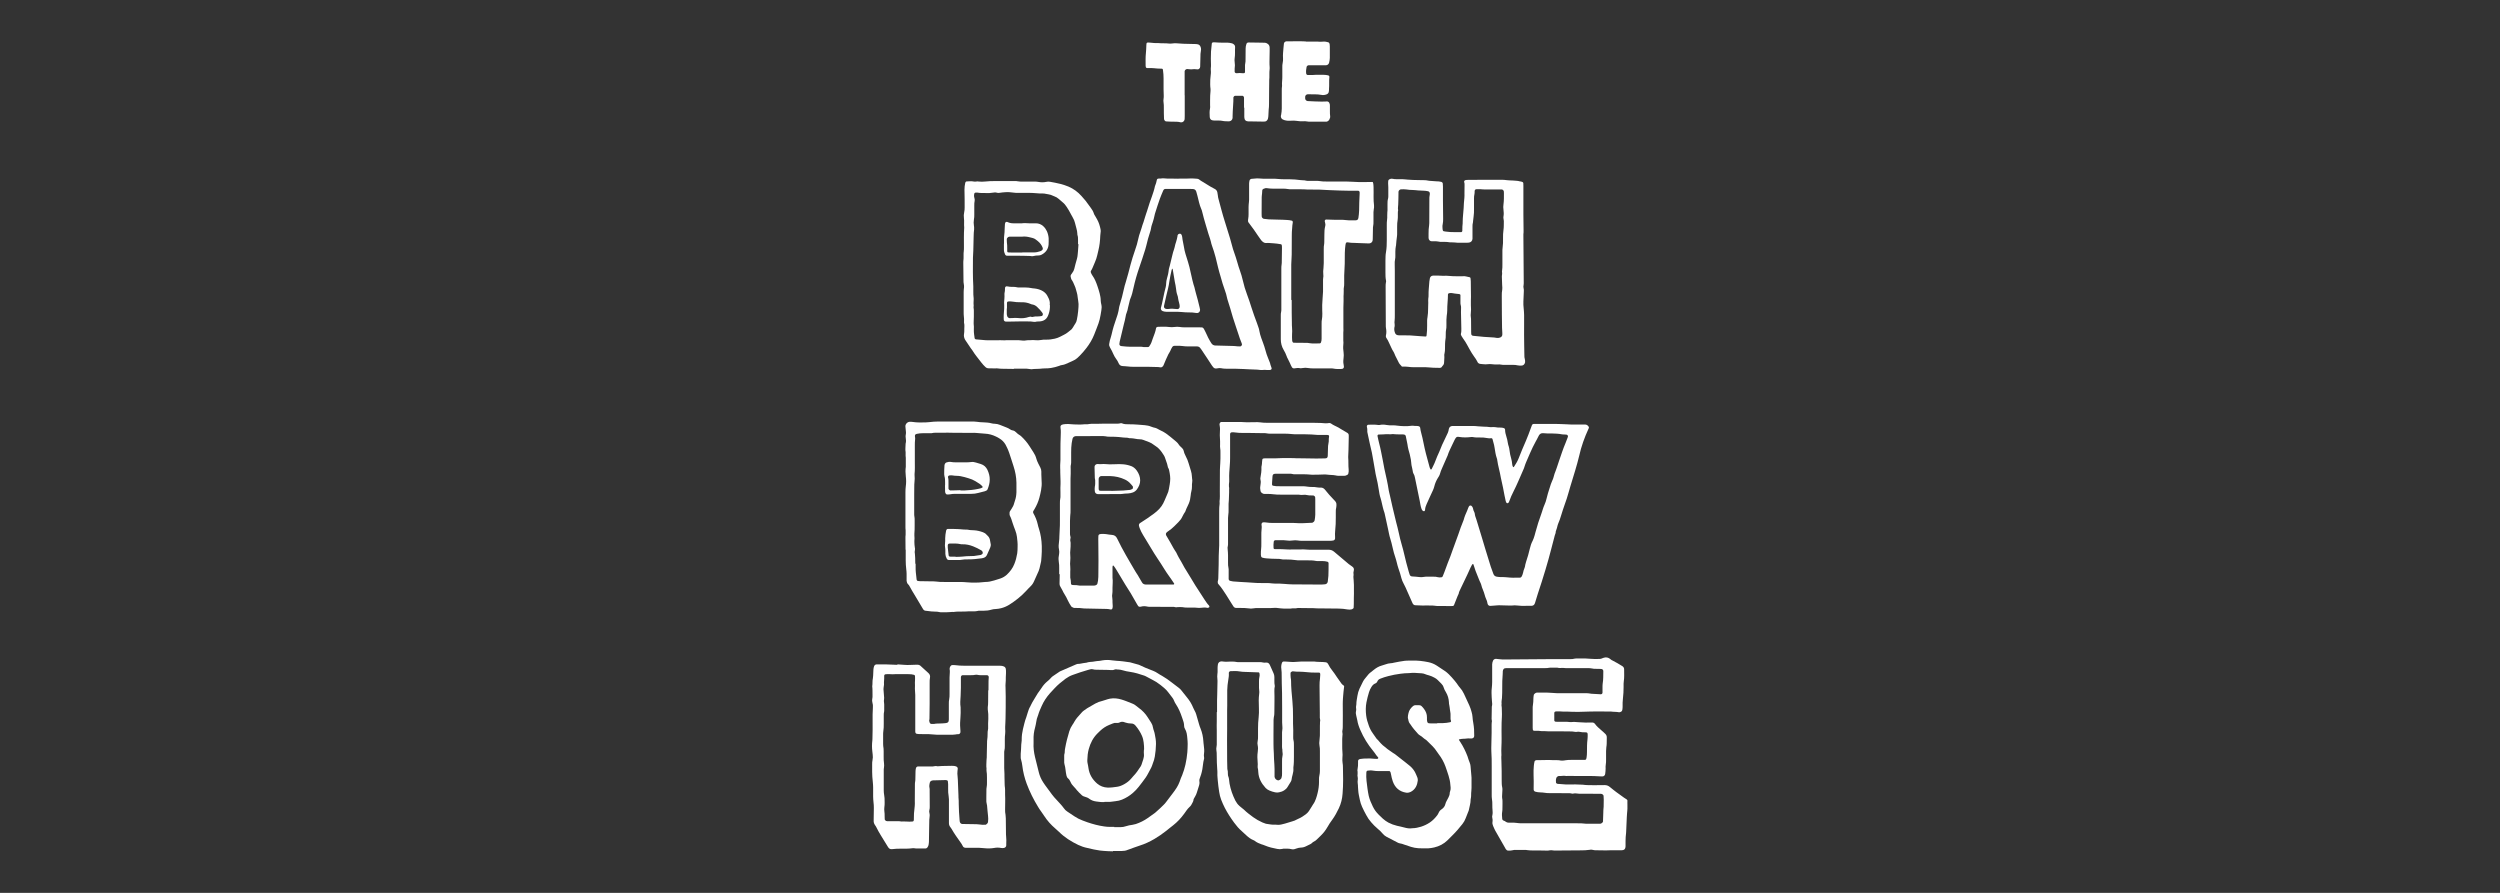 <?xml version="1.0" encoding="UTF-8"?>
<svg id="Layer_1" data-name="Layer 1" xmlns="http://www.w3.org/2000/svg" viewBox="0 0 280 100">
  <rect x="0" y="0" width="280" height="100" fill="#333333" stroke="none"/>
  <defs>
    <style>
      .cls-1 {
        fill: #fff;
      }
    </style>
  </defs>
  <path class="cls-1" d="M170.86,67.86c-.3,0-.59,0-.88-.04-.22-.03-.45-.03-.67,0-.09.01-.18,0-.27,0-.39,0-.77-.03-1.16-.03-.18,0-.37.03-.55.04-.14.01-.28.03-.43.03-.14,0-.25-.09-.29-.23,0-.03-.02-.06-.02-.09-.02-.15-.07-.3-.14-.44-.08-.17-.13-.34-.18-.52-.05-.17-.1-.33-.17-.49-.04-.1-.08-.21-.12-.31-.06-.16-.08-.34-.16-.49-.08-.15-.14-.31-.21-.48-.12-.29-.24-.58-.35-.88-.06-.17-.11-.35-.17-.52-.02-.07-.05-.13-.07-.2-.01-.04-.08-.05-.1-.02-.02.02-.04.05-.06.07-.06.11-.12.21-.17.33-.21.49-.44.96-.67,1.44-.15.31-.3.62-.45.94-.07.16-.16.31-.19.48,0,0,0,.02,0,.03-.2.4-.33.83-.51,1.24-.01.03-.03.05-.04.08-.02.04-.06.06-.1.07-.07,0-.14.01-.21.01-.51,0-1.02,0-1.53-.01-.08,0-.16,0-.24-.02-.18-.03-.36-.03-.55-.03-.27,0-.55-.02-.82,0-.02,0-.04,0-.06,0-.26,0-.53-.02-.79-.03-.13,0-.23-.07-.3-.18-.03-.05-.05-.11-.08-.17-.24-.55-.49-1.1-.73-1.65-.07-.15-.14-.29-.22-.44-.1-.19-.19-.38-.24-.59-.09-.36-.2-.73-.33-1.08-.08-.22-.13-.45-.19-.68-.05-.17-.08-.34-.14-.5-.14-.39-.24-.78-.33-1.18-.08-.35-.16-.69-.27-1.03-.11-.34-.16-.69-.24-1.04-.12-.57-.24-1.13-.37-1.7,0-.04-.01-.08-.03-.12-.16-.43-.24-.88-.35-1.33-.02-.1-.05-.2-.08-.29-.11-.32-.16-.65-.21-.98-.07-.49-.17-.98-.29-1.47-.05-.19-.08-.38-.11-.57-.08-.46-.16-.92-.24-1.38-.04-.24-.08-.48-.13-.72-.07-.35-.16-.69-.24-1.04-.09-.41-.18-.82-.26-1.22-.01-.05-.02-.1-.01-.15,0-.16,0-.33-.05-.48,0-.03,0-.06,0-.09,0-.05.07-.12.11-.13.02,0,.04-.01.06-.01.37,0,.73-.03,1.1.03.05,0,.1.01.15,0,.26-.06.53-.05.79,0,.23.04.47.05.7.04.15,0,.3,0,.46.03.54.07,1.08.09,1.61.02.05,0,.1-.02.15-.01.17.03.34.03.52.03.07,0,.14.02.21.05.06.03.1.08.11.14.04.4.18.77.26,1.16.07.38.15.76.24,1.14.09.4.19.79.3,1.18.07.24.13.49.2.74.04.15.07.3.15.43.02.03.06.05.08.03.02,0,.04-.02.05-.03.14-.31.31-.59.42-.91.13-.35.28-.7.44-1.04.08-.17.14-.34.21-.51.06-.17.14-.34.22-.5.18-.37.35-.73.52-1.1.05-.1.07-.21.1-.32.01-.04,0-.08.02-.12.04-.2.18-.32.38-.34.07,0,.14,0,.21,0,.71,0,1.43,0,2.14,0,.18,0,.37.02.55.04.22.02.45.03.67.04.1,0,.2,0,.31.01.23.03.46.06.7.03.07,0,.14,0,.21.01.21.05.42.05.64.05.11,0,.22.02.33.05.1.03.16.1.16.2,0,.27.07.52.15.78.07.21.12.43.15.65.02.16.07.32.12.47.03.12.06.24.07.36.02.17.05.34.08.51.03.16.08.32.12.47.05.19.09.38.1.57,0,.12.04.24.1.35.01.02.07.03.08.01,0,0,.02-.01.02-.02.2-.31.4-.62.53-.96.25-.66.53-1.3.81-1.95.2-.47.38-.95.55-1.42.04-.11.08-.21.12-.32.04-.11.12-.16.23-.16.07,0,.14,0,.21,0,.73,0,1.47,0,2.2,0,.4,0,.79.03,1.19.04.2,0,.41.02.61.03.46,0,.92,0,1.38,0,.03,0,.06,0,.09,0,.19-.02.33.07.44.22.04.05.05.11.03.17-.01.04-.03.08-.05.11-.44.96-.8,1.96-1.03,3-.13.56-.29,1.1-.45,1.65-.18.61-.36,1.21-.55,1.81-.06.2-.12.41-.18.62-.13.46-.27.92-.44,1.37-.15.41-.28.83-.41,1.25-.09.3-.19.6-.32.89-.02.06-.05.11-.06.17-.06.23-.11.46-.2.67-.02.04-.02.08-.02.12,0,.07-.02.14-.05.21-.05.13-.09.27-.12.41-.06.27-.13.53-.21.8-.05.17-.09.33-.13.5-.19.76-.41,1.51-.63,2.26-.27.91-.56,1.81-.86,2.71-.1.29-.18.58-.27.88-.03.09-.05.18-.09.26-.06.13-.16.2-.31.22-.05,0-.1,0-.15,0-.17,0-.35,0-.52,0ZM169.6,64.7c.17,0,.35,0,.52,0,.03,0,.06,0,.09,0,.1,0,.17-.05.22-.14.03-.05.06-.11.08-.17.03-.08.05-.15.07-.23.04-.18.08-.36.16-.53.08-.18.07-.38.14-.56.02-.05.03-.1.04-.15.17-.48.3-.97.42-1.47.07-.31.17-.61.32-.89.09-.18.15-.38.21-.57.04-.15.08-.29.12-.44.18-.66.38-1.31.62-1.95.07-.17.11-.35.17-.52.06-.18.12-.37.2-.54.1-.23.19-.47.24-.72.09-.38.2-.75.32-1.11.01-.04.02-.08.04-.12.07-.26.16-.5.27-.75.06-.13.12-.26.15-.4.06-.26.15-.51.25-.75.05-.11.09-.23.12-.34.08-.25.17-.5.25-.75.23-.66.44-1.33.72-1.98.08-.19.15-.38.22-.57.02-.05.03-.1.05-.15.02-.1-.06-.21-.16-.22-.09,0-.18-.01-.27-.02-.09,0-.18,0-.27-.02-.35-.07-.71-.08-1.06-.09-.33,0-.65.01-.98-.03-.04,0-.08,0-.12,0-.16,0-.29.09-.38.23-.04.06-.07.13-.1.19-.09.17-.17.35-.27.51-.23.42-.44.85-.63,1.29-.15.35-.3.69-.45,1.04-.03.07-.07.15-.09.23-.08.3-.2.58-.33.86-.32.72-.61,1.44-.97,2.14-.19.37-.36.75-.5,1.15-.01.04-.03.08-.05.11-.02.02-.04.04-.06.06-.07.05-.17.04-.21-.04-.03-.05-.05-.11-.07-.17-.05-.22-.1-.44-.14-.66-.05-.28-.1-.56-.16-.84-.09-.37-.17-.73-.24-1.1-.06-.35-.14-.7-.22-1.04-.07-.32-.15-.63-.19-.96,0-.07-.02-.14-.05-.21-.13-.37-.18-.75-.24-1.13-.02-.11-.03-.22-.06-.33-.06-.23-.12-.45-.18-.68-.02-.05-.06-.08-.11-.09-.02,0-.04,0-.06,0-.17.03-.35,0-.52-.03-.22-.05-.44-.05-.67-.05-.28,0-.57.01-.85-.05-.07-.02-.14,0-.21,0-.43.05-.85.06-1.28-.01-.06,0-.12-.01-.18-.02-.09,0-.16.03-.21.1-.06.08-.12.17-.16.26-.09.17-.17.35-.25.52-.19.41-.4.8-.53,1.23-.01.04-.03.07-.05.11-.2.46-.4.91-.6,1.37-.07.17-.15.34-.19.52-.02.11-.08.21-.13.31-.04.07-.09.14-.13.21-.17.28-.3.58-.38.9-.04.16-.09.31-.16.46-.11.23-.21.46-.32.69-.13.29-.26.57-.39.86-.09.2-.16.4-.17.62,0,.03-.01.06-.02.09-.01.06-.08.1-.14.08-.04,0-.08-.02-.11-.05-.06-.06-.1-.13-.13-.21-.05-.16-.11-.33-.13-.5-.02-.13-.04-.26-.07-.39-.18-.86-.35-1.71-.53-2.57-.03-.16-.07-.32-.16-.46-.06-.11-.09-.22-.1-.35-.01-.1-.03-.2-.06-.3-.06-.22-.1-.43-.11-.66,0-.09-.02-.18-.03-.27-.07-.39-.16-.78-.28-1.16-.03-.09-.05-.18-.06-.27-.05-.41-.16-.8-.23-1.2,0-.02,0-.04-.02-.06-.03-.06-.07-.11-.13-.12-.06-.02-.12-.03-.18-.03-.12,0-.24,0-.37,0-.19,0-.39,0-.58-.02-.11-.02-.22-.02-.33,0-.11.02-.22.01-.33,0-.1,0-.2-.01-.3,0-.2.03-.41.02-.61.03-.07,0-.14,0-.21.01-.07,0-.12.09-.11.16.06.27.11.54.18.8.17.63.28,1.27.41,1.91.06.32.11.64.18.96.18.8.37,1.61.49,2.42.03.19.09.38.13.57.09.42.18.84.28,1.25.07.31.15.61.22.92.07.28.13.56.2.83.1.37.2.75.28,1.13.11.5.22.99.37,1.48.09.3.17.61.24.92.15.68.33,1.34.52,2.01.03.11.07.21.1.32.05.13.13.2.27.21.27.01.55.04.82.07.17.02.35.02.52-.02.06-.01.12-.02.18-.02.31,0,.61,0,.92,0,.14,0,.28,0,.42.05.13.04.26.03.39.02.09,0,.16-.05.19-.13.06-.15.13-.3.18-.45.13-.34.25-.69.38-1.03.2-.49.39-.98.56-1.49.06-.17.13-.34.19-.52.14-.39.29-.78.43-1.18.18-.52.35-1.04.57-1.55.02-.04.03-.08.04-.11.09-.35.23-.67.38-1,.04-.08.07-.17.1-.26.02-.06.04-.11.07-.17.02-.04.04-.07.07-.1.06-.07.18-.07.25-.01.03.03.06.06.08.09.05.08.09.16.1.25.01.1.05.2.1.29.05.11.1.22.1.35,0,.05.01.1.03.15.11.29.19.58.28.87.17.53.32,1.07.49,1.61.12.39.23.78.35,1.17.15.47.3.95.44,1.43.06.21.12.41.19.61.09.27.19.54.29.8.07.18.19.28.38.31.13.03.26.03.39.04.21,0,.43,0,.64.02.3.04.61.05.91.06Z"/>
  <path class="cls-1" d="M181.62,79.66s-.08.05-.12.08c-.05.03-.12.04-.18.03-.3-.06-.61-.03-.91-.08-.05,0-.1,0-.15,0-.93,0-1.85-.02-2.78.02-.48.02-.96.03-1.43.01-.15,0-.31-.01-.46-.02-.08,0-.16,0-.24,0-.19,0-.39,0-.58-.02-.06,0-.12,0-.18,0-.1.01-.2.01-.3,0-.12,0-.21.06-.21.17,0,.27,0,.55,0,.82,0,.09.06.15.15.16.05,0,.1.01.15.01.11,0,.22,0,.34,0,.17,0,.35-.01.52,0,.19,0,.39,0,.58.03.19.02.38-.03.58-.01.27.03.55.03.82.05.26.02.53.03.79.01.1,0,.2-.01.31,0,.13,0,.24.05.32.16.2.28.46.49.71.71.15.12.29.26.43.39.13.12.19.26.18.44,0,.22,0,.45-.01.67,0,.13-.02.26-.04.39-.02.14-.03.28-.03.43,0,.31,0,.61,0,.92,0,.22,0,.45-.04.67-.02.11-.02.22-.01.34,0,.22-.02.43-.05.64-.02.16-.15.28-.31.28-.1,0-.2,0-.31-.01-.42-.03-.83-.04-1.25-.04-.37,0-.73,0-1.1,0-.14,0-.29.01-.43,0-.33-.02-.65,0-.98,0-.25-.06-.51.02-.76,0-.07,0-.14.01-.2.06-.06.04-.11.09-.13.16-.06.17-.06.34-.04.51.01.07.07.12.14.14.06.02.12.02.18.02.26.02.53.05.79.06.13,0,.26,0,.4,0,.45-.02.9,0,1.34.02.03,0,.06,0,.09,0,.49.07.98.06,1.46.06.35,0,.69,0,1.04-.01.23,0,.41.06.59.21.23.2.48.38.72.57.29.21.58.42.87.63.09.07.19.13.28.18.07.04.11.11.1.18-.02.15.01.31,0,.45-.01.14,0,.28,0,.43,0,.16-.03.32-.04.49-.01.15-.02.3-.03.46-.02.53-.05,1.06-.07,1.59,0,.06,0,.12-.01.18-.05.3-.05.61-.06.91,0,.18,0,.37,0,.55,0,.08-.01.16-.04.24-.04.11-.13.19-.25.21-.09.02-.18.02-.27.02-.38,0-.75-.01-1.13,0-.53.03-1.06,0-1.59,0-.14,0-.28,0-.42-.05-.11-.03-.22-.03-.33,0-.32.05-.65.06-.97.06-.92,0-1.83.01-2.75.02-.03,0-.06,0-.09,0-.22.02-.44-.07-.67-.02-.21.05-.43.02-.64.02-.22,0-.45-.01-.67-.01-.18,0-.37,0-.55,0-.19,0-.39,0-.58-.03-.14-.03-.28-.03-.43-.03-.3,0-.59,0-.89,0-.15,0-.3,0-.45.05-.14.04-.28.03-.43.03-.09,0-.16-.04-.21-.11-.05-.05-.09-.11-.12-.18-.37-.65-.75-1.31-1.12-1.96-.09-.17-.16-.35-.24-.53-.06-.14-.09-.29-.06-.45.02-.14.02-.28-.02-.42-.03-.1-.03-.2,0-.3.05-.2.04-.4.02-.61-.02-.16-.02-.33-.02-.49,0-.27,0-.53-.05-.79-.02-.12-.02-.24-.02-.37,0-1.08,0-2.16,0-3.24,0-.55,0-1.1-.04-1.65-.02-.25,0-.51,0-.76,0-.45.02-.9.03-1.34,0-.31,0-.61,0-.92,0-.07,0-.14.01-.21.03-.11.03-.22,0-.33-.02-.07-.01-.14-.01-.21,0-.4.01-.79.02-1.19,0-.05,0-.1.02-.15.04-.16.02-.32,0-.49-.02-.31-.05-.63-.05-.95,0-.19,0-.39.03-.58.02-.21.04-.43.04-.64,0-.3,0-.59,0-.89,0-.37,0-.73,0-1.1,0-.16.05-.3.11-.44.05-.11.2-.19.33-.18.09,0,.18.02.27.03.3.05.61.05.91.04,1.72-.01,3.44-.03,5.16-.04.65,0,1.3,0,1.96,0,.16,0,.32,0,.48-.05.08-.02.16-.02.24-.02.34,0,.67,0,1.01,0,.15,0,.31.01.46.03.38.04.75.03,1.13.02.1,0,.2-.04.29-.08.11-.05.23-.08.35-.09.19-.01.36.05.51.17.1.09.21.16.33.21.34.16.66.37.98.56.03.02.05.03.08.05.11.08.18.19.18.34,0,.46.03.92-.04,1.37-.01.08-.01.16-.02.24,0,.12,0,.24,0,.37,0,.42-.02.84-.07,1.25-.04.34-.05.67-.04,1.01,0,.17-.02.32-.1.48ZM170.99,74.83h0c-.65,0-1.3,0-1.96,0-.11,0-.22,0-.34,0-.27,0-.36.14-.38.38,0,.04,0,.08,0,.12,0,.07,0,.14-.01.21-.05.49-.05.98-.05,1.46,0,.4,0,.79-.03,1.19-.02.2-.07.4-.04.61,0,.04-.01.08-.01.12,0,.04-.01.08,0,.12.05.21.02.43.04.64.02.2,0,.41,0,.61-.02.22-.03.45-.03.67,0,.59-.02,1.18,0,1.77.01.6-.06,1.2-.02,1.8,0,.02,0,.04,0,.06-.03.22,0,.45,0,.67.02.72.04,1.45.03,2.17,0,.25,0,.51.06.76.02.09.02.18.02.27,0,.19-.02.39-.03.58,0,.11-.02.23,0,.33.05.22.04.44.04.67,0,.22,0,.45-.01.67,0,.06-.01.12-.02.18-.05.27-.03.55,0,.82.01.1.07.17.16.2.09.03.17.07.24.13.09.07.2.1.31.1.11,0,.22,0,.34,0,.19,0,.39,0,.58.03.18.03.36.04.55.04.18,0,.37,0,.55,0,1.87,0,3.75,0,5.62,0,.35,0,.69,0,1.04.05.05,0,.1,0,.15,0,.47,0,.94,0,1.41,0,.11,0,.19-.05.27-.13.04-.04.06-.08.07-.13,0-.04,0-.08,0-.12.04-.52.01-1.04.07-1.55,0-.02,0-.04,0-.06,0-.23.01-.47.01-.7,0-.14-.01-.28-.02-.43,0-.05-.03-.1-.07-.13-.06-.06-.12-.1-.21-.1-.09,0-.18,0-.27,0-.33,0-.65,0-.98-.01-.29,0-.57-.01-.85,0-.21.01-.43.01-.64-.03-.12-.02-.24-.02-.36.01-.06.02-.12.02-.18,0-.12-.04-.24-.04-.36-.04-.73,0-1.47,0-2.2-.01-.16,0-.33-.01-.49-.04-.15-.02-.3-.04-.46-.04-.2,0-.38-.03-.57-.08-.11-.03-.19-.13-.19-.24,0-.06,0-.12,0-.18.02-.49,0-.98-.01-1.47-.01-.34,0-.67.03-1.01.01-.15.04-.3.07-.45.02-.11.11-.17.22-.18.04,0,.08,0,.12,0,.61,0,1.22-.04,1.83,0,.12,0,.24,0,.37,0,.07,0,.14,0,.21.01.24.06.48.05.73,0,.19-.03.38-.04.58-.04.45,0,.9,0,1.34,0,.08,0,.16,0,.24,0,.09,0,.15-.06.17-.15.01-.05.03-.1.03-.15.03-.2.04-.4.04-.61,0-.47,0-.94.06-1.4.02-.17.02-.35.02-.52,0-.24-.08-.25-.25-.26-.02,0-.04,0-.06,0-.19,0-.39,0-.58-.05-.11-.03-.22-.02-.33,0-.06,0-.12.02-.18,0-.22-.05-.45-.05-.67-.05-.65,0-1.3-.02-1.96-.01-.25,0-.51.01-.76-.02-.12-.02-.24.01-.36,0-.12,0-.24-.04-.36-.04-.13,0-.26,0-.4,0-.05,0-.1,0-.15-.02-.04,0-.07-.04-.08-.08-.01-.07-.02-.14-.02-.21,0-.74,0-1.49,0-2.23,0-.1,0-.21.02-.3.05-.26.05-.53.06-.79,0-.12.02-.24.04-.36,0-.04.02-.08.05-.11.09-.1.2-.18.34-.18.35,0,.69,0,1.04,0,.18,0,.37.02.55.03.21.01.43.03.64.04,1.06,0,2.12,0,3.18,0,.17,0,.35,0,.52.04.04.01.08.01.12.02.36.02.71.04,1.07.06.11,0,.19-.08.19-.19,0-.19,0-.39,0-.58,0-.14,0-.29.02-.43.08-.47.06-.93.07-1.4,0-.11-.09-.22-.2-.23-.04,0-.08,0-.12-.01-.17,0-.35-.01-.52-.01-.14,0-.29,0-.43-.04-.15-.03-.3-.04-.46-.04-.58,0-1.16,0-1.74,0-.34,0-.67.02-1.01-.02-.04,0-.08,0-.12,0-.18,0-.37.03-.55-.03-.03,0-.06,0-.09,0-.22,0-.45,0-.67,0-.05,0-.1,0-.15.01-.15.04-.3.04-.46.04-.68,0-1.36,0-2.05,0Z"/>
  <path class="cls-1" d="M156.99,41.02c-.05-.05-.1-.11-.15-.16-.08-.08-.14-.17-.19-.27-.07-.15-.15-.29-.22-.44-.1-.19-.2-.38-.27-.58-.02-.06-.05-.11-.08-.16-.1-.14-.17-.3-.25-.46-.09-.19-.18-.39-.27-.58-.08-.17-.15-.33-.26-.48-.08-.1-.1-.22-.07-.35.06-.26.05-.53,0-.79-.02-.1-.02-.2-.02-.3,0-1.45-.01-2.89-.02-4.34,0-.17,0-.35.04-.52.02-.06.02-.12,0-.18-.06-.3-.06-.61-.06-.91,0-.44,0-.88,0-1.31.01-.31,0-.63.06-.94.08-.45.09-.91.09-1.37,0-.55,0-1.1,0-1.65,0-.2,0-.41.03-.61.02-.15.03-.3.02-.46,0-.12,0-.25.01-.37.02-.17.03-.35.02-.52,0-.14,0-.29,0-.43,0-.19,0-.39.06-.58.03-.09.02-.18.03-.27,0-.34,0-.67,0-1.01,0-.14-.01-.28-.02-.43,0-.03-.01-.06,0-.09.02-.12-.02-.26.09-.34.12-.09.28-.13.43-.09.14.03.28.04.42.04.21,0,.43,0,.64,0,.21,0,.4.04.61.05.41.03.81.05,1.22.05.19,0,.39,0,.58.01.16,0,.33.01.49.05.04,0,.08.01.12.02.27.02.55.05.82.06.16,0,.33.01.48.05.04,0,.08.02.11.04.06.03.1.07.11.14.01.12.02.24.02.36,0,.51,0,1.02,0,1.53,0,.69.01,1.39.02,2.08,0,.18,0,.37-.04.55-.04.16-.05.32-.03.49.04.34,0,.34.37.39.32.05.65.06.97.06.2,0,.41,0,.61,0,.05,0,.1,0,.15,0,.05,0,.11-.07.12-.12,0-.05,0-.1,0-.15,0-.24.01-.49.04-.73,0-.04,0-.08,0-.12,0-.53.08-1.06.11-1.58.02-.38.03-.75.08-1.13.02-.17.01-.35.01-.52,0-.32,0-.63.01-.95,0-.1,0-.2-.04-.3-.03-.07.02-.19.12-.22.11-.03.22-.03.33-.03.53,0,1.06-.01,1.59-.01.75,0,1.51,0,2.26,0,.15,0,.3.02.46.04.23.03.47.03.7.04.13,0,.26.02.39.03.12.01.24.02.36.06.06.02.12.02.18.03.05.01.1.03.14.05.05.02.08.06.09.12,0,.1.01.2.01.31,0,1.07,0,2.14,0,3.21,0,.61.01,1.22.02,1.83,0,.12,0,.24-.02.37-.01.08,0,.16,0,.24.01,1.75.02,3.5.04,5.26,0,.13-.03.26-.04.39,0,.13.06.26.05.39,0,.03,0,.06,0,.09-.02.39-.03.77-.05,1.16-.01.26,0,.51.03.76.03.25.04.51.05.76,0,.36,0,.71,0,1.07-.01.77,0,1.55.01,2.32.01.38.01.75.02,1.13,0,.14,0,.28.05.42.02.06.02.12.03.18,0,.06,0,.12,0,.18-.05.22-.18.37-.42.37-.14,0-.29,0-.43-.03-.15-.04-.3-.05-.45-.05-.32,0-.63,0-.95,0-.17,0-.35,0-.52-.04-.07-.01-.14-.02-.21-.01-.27.02-.53,0-.79-.03-.12-.01-.24-.02-.37,0-.19.03-.39.02-.58,0-.1-.01-.2-.01-.3-.03-.06,0-.12-.03-.17-.06-.04-.02-.08-.06-.11-.1-.02-.02-.03-.05-.04-.08-.1-.2-.22-.39-.36-.57-.19-.26-.36-.54-.52-.83-.07-.13-.15-.27-.22-.4-.15-.28-.31-.55-.5-.8-.07-.09-.12-.19-.18-.28-.06-.09-.09-.19-.06-.29.05-.18.04-.36.04-.55-.01-.61-.03-1.22-.04-1.83,0-.16,0-.33.01-.49,0-.09,0-.18-.03-.27-.04-.11-.04-.22-.04-.33,0-.23,0-.47,0-.7,0-.04,0-.08,0-.12,0-.06-.06-.11-.12-.12-.09-.01-.18-.02-.27-.03-.16-.02-.32-.03-.48-.07-.13-.03-.26-.03-.39,0-.07.01-.13.07-.14.14,0,.01,0,.02,0,.03,0,.59-.09,1.18-.08,1.77,0,.2-.03.41-.06.61-.02.14-.03.28-.03.43,0,.2,0,.41,0,.61,0,.19,0,.39-.05.58-.02.07-.01.14-.02.21,0,.15,0,.31-.01.46,0,.09,0,.18-.02.27-.06.36-.06.73-.06,1.1,0,.17-.01.35-.05.52-.02.08-.04.16-.03.24.03.26-.02.51-.02.76,0,.16-.05.3-.17.41-.07.06-.09.16-.18.2-.1.04-.2.03-.3.02-.37,0-.73-.01-1.1-.05-.19-.02-.39-.02-.58-.02-.36,0-.71,0-1.07,0-.19,0-.39-.01-.58-.04-.17-.03-.34-.02-.52-.03-.08,0-.16,0-.24,0ZM168.21,35.1s0,0,0,0c0-.65-.01-1.3-.01-1.96,0-.23,0-.47.05-.7.01-.07.01-.14.01-.21,0-.11-.01-.22-.02-.34-.01-.29-.02-.59-.03-.88,0-.03,0-.06,0-.09.02-.16.05-.32.01-.49,0-.03,0-.06.01-.09.04-.24.04-.49.04-.73,0-.49,0-.98,0-1.47,0-.12,0-.25.02-.37.05-.36.06-.73.05-1.1,0-.31,0-.61.05-.91.05-.33.03-.67.04-1.01,0-.07-.01-.14-.03-.21-.02-.1-.03-.2-.01-.3.05-.25.03-.51,0-.76-.03-.19-.03-.39,0-.58.06-.43.05-.85.05-1.28,0-.06,0-.12-.01-.18-.01-.1-.12-.21-.22-.22-.07,0-.14,0-.21,0-.51,0-1.02,0-1.53,0-.22,0-.45,0-.67-.03-.13-.01-.26-.01-.4,0-.17,0-.24.08-.24.25,0,.1,0,.21-.02.3-.04.16-.05.32-.05.48,0,.41,0,.81,0,1.22,0,.25,0,.51-.04.76-.03.2-.04.4-.07.61,0,.05,0,.1-.02.15-.04.14-.04.28-.04.42,0,.39,0,.77,0,1.16,0,.07,0,.14,0,.21-.02.23-.16.38-.38.42-.09.01-.18.02-.27.02-.25,0-.51,0-.76,0-.18,0-.37,0-.55-.03-.19-.03-.39,0-.58-.02-.19-.02-.38-.06-.58-.05-.12,0-.24,0-.37,0-.1,0-.2,0-.3-.03-.15-.03-.3-.04-.46-.04-.11,0-.22,0-.34,0-.09,0-.15-.03-.22-.1-.07-.08-.11-.16-.11-.27,0-.16,0-.33,0-.49,0-.31.01-.61.06-.91.01-.09.02-.18.02-.27,0-.91,0-1.81.01-2.72,0-.12,0-.24.03-.36.02-.08.02-.16.02-.24,0-.12-.09-.22-.2-.24-.16-.03-.32-.06-.48-.06-.2,0-.41-.02-.61-.03-.2-.01-.41-.05-.61-.05-.25,0-.49-.02-.73-.06-.2-.03-.41-.02-.61-.01-.12,0-.27.15-.27.28,0,.06,0,.12,0,.18,0,.2,0,.41-.01.61,0,.21-.02.43-.02.64,0,.2-.06.4-.01.61,0,0,0,.02,0,.03-.05.2-.02.41-.03.61,0,.14,0,.29-.02.43-.05.26-.06.53-.06.79,0,.24,0,.49,0,.73,0,.12,0,.24-.02.37-.03.31-.09.63-.1.94,0,.04,0,.08-.02.12-.05.21-.05.42-.06.64,0,.15,0,.31,0,.46,0,.13,0,.26-.03.39-.04.19-.05.38-.04.58,0,.23.01.47.01.7,0,1.53,0,3.06,0,4.58,0,.13,0,.26,0,.4,0,.19,0,.39-.02.58-.02.14-.03.28,0,.43.02.08,0,.16,0,.24-.01.05-.02.1-.03.15-.03.21,0,.41.08.6.05.13.15.21.29.24.06.01.12.02.18.02.23,0,.47.01.7,0,.36,0,.71.01,1.07.05.38.04.77.05,1.16.08.02,0,.04,0,.06-.01.02,0,.04-.02.05-.04.01-.03.02-.06.02-.09.04-.35.07-.71.06-1.07,0-.19,0-.39,0-.58,0-.12.02-.24.04-.36.04-.31.08-.63.07-.94,0-.15,0-.31.01-.46,0-.15.02-.3,0-.46,0-.08,0-.16.01-.24.03-.14.03-.28.03-.43,0-.2,0-.41.02-.61.02-.29.04-.59.07-.88.01-.12.03-.24.06-.36.04-.17.17-.28.35-.29.2-.01.41,0,.61,0,.16.01.33.02.49.02.27-.01.53-.01.79.02.47.05.94.02,1.4.03.28-.05.54.07.81.11.05,0,.09.05.1.11.01.11.03.22.03.33,0,.59.01,1.18.02,1.77,0,.13,0,.27-.01.4-.01.17-.01.35,0,.52.02.32.03.63-.01.95-.01.11-.02.22,0,.33.03.17.03.34.03.52,0,.4,0,.79.01,1.19,0,.08,0,.16.01.24,0,.1.1.19.2.2.41.04.81.09,1.22.12.38.03.75.05,1.13.07.07,0,.14.01.21.03.16.04.32.03.48-.03.14-.05.24-.17.24-.32,0-.06,0-.12,0-.18,0-.19-.02-.39-.03-.58-.01-.54-.02-1.08-.02-1.62Z"/>
  <path class="cls-1" d="M138.93,47.26c.2,0,.41.02.61.03.16,0,.33,0,.49,0,.27,0,.55-.01.82-.01.12,0,.24.01.36.03.19.03.38.04.58.04,1.71,0,3.42,0,5.13,0,.32,0,.63.01.95.02.06,0,.12,0,.18.01.26.03.53.05.79,0,.05-.01.1,0,.15.02.04,0,.08.02.11.05.2.15.43.24.64.35.13.06.25.13.37.21.26.16.52.32.79.47.1.06.16.15.16.28,0,.08,0,.16,0,.24-.01.47-.02.94-.03,1.41,0,.24-.02.49-.03.73,0,.03,0,.06,0,.09.04.45,0,.9.05,1.34.02.16,0,.33-.04.48-.02.05-.04.09-.09.12-.11.07-.23.12-.37.12-.17,0-.35,0-.52,0-.16,0-.33,0-.48-.05-.07-.02-.14-.03-.21-.03-.3,0-.59-.05-.88-.07-.05,0-.1,0-.15,0-.21,0-.43.02-.64.02-.05,0-.1,0-.15,0-.37.02-.73.02-1.1-.03-.1-.01-.2,0-.31-.01-.35,0-.69,0-1.04,0-.12,0-.24,0-.36-.04-.06-.02-.12-.02-.18-.02-.56,0-1.12,0-1.68,0-.24,0-.32.1-.33.3-.01.24-.03.49-.05.73,0,.06,0,.12,0,.18,0,.07.05.12.11.13.11.02.22.04.33.05.17.01.35.01.52.01.78,0,1.57,0,2.35,0,.23,0,.47,0,.7.05.14.03.28.02.43.03.21,0,.43,0,.64.05.13.03.26.02.4.02.16,0,.29.07.4.18.02.02.04.05.06.07.3.38.63.75.97,1.1.06.06.11.12.17.18.08.1.13.21.13.33,0,.12.01.25-.02.36-.05.17-.05.34-.05.52,0,.19,0,.39,0,.58.01.51-.02,1.02-.07,1.53-.02.22-.03.45-.01.67,0,.06,0,.12,0,.18-.01.11-.08.19-.18.22-.13.03-.26.04-.39.04-.34,0-.67,0-1.01,0-.68,0-1.37,0-2.05,0-.19,0-.39,0-.58-.04-.17-.03-.35-.02-.52,0-.24.04-.49.04-.73,0-.11-.02-.22-.03-.33-.03-.29,0-.57,0-.86,0-.01,0-.02,0-.03,0-.09,0-.18.08-.19.17-.03.23-.04.47-.02.7,0,.08.06.13.14.13.08,0,.16,0,.24,0,.39.01.77,0,1.16.04.19.02.39,0,.58,0,.19,0,.39,0,.58,0,.12,0,.24,0,.37,0,.14-.01.28-.02.43,0,.27.03.55.03.82.03.62,0,1.24,0,1.86,0,.24,0,.43.08.61.23.43.36.86.72,1.28,1.08.23.2.46.4.72.56.19.12.25.28.19.5-.04.13-.05.26-.02.39,0,.03.01.06,0,.09-.04.18,0,.36.01.55.02.18.02.37.03.55,0,.16,0,.33,0,.49,0,.34.01.67-.01,1.01,0,.08,0,.16,0,.24,0,.26,0,.53-.02.79,0,.03-.01.06-.03.08-.07.06-.15.12-.24.13-.13.01-.26.03-.4,0-.34-.06-.69-.1-1.03-.1-.66,0-1.32-.02-1.99-.02-.3,0-.59,0-.89-.03-.12-.01-.24-.01-.37,0-.31,0-.61,0-.92-.01-.19-.01-.39-.02-.58.03-.05.01-.1.01-.15,0-.15-.01-.3,0-.46.03-.04,0-.08,0-.12,0-.22,0-.45,0-.67,0-.24-.01-.49-.04-.73-.07-.09-.01-.18-.02-.27-.01-.13,0-.26.01-.4.02-.47,0-.94,0-1.41,0-.2,0-.41,0-.61.04-.15.03-.31.03-.46,0-.33-.05-.67-.05-1.01-.05-.13,0-.26,0-.4,0-.14,0-.26-.06-.33-.18-.08-.12-.16-.24-.23-.36-.2-.32-.4-.64-.6-.96-.26-.4-.52-.8-.84-1.16-.07-.07-.09-.16-.08-.25,0-.02,0-.04,0-.06.08-.24.06-.48.07-.73,0-.38.02-.75.03-1.13,0-.34,0-.67.01-1.01,0-.25.02-.51.03-.76,0-.13.02-.26.02-.4,0-1.29,0-2.59,0-3.88,0-.13,0-.26.01-.4.01-.2.06-.4.03-.61,0-.02,0-.04,0-.06.05-.36.03-.73.03-1.1,0-.79,0-1.59.01-2.38,0-.26.03-.53.04-.79,0-.17.02-.35.02-.52,0-.23,0-.47,0-.7,0-.15,0-.3-.03-.46-.02-.13-.02-.26-.01-.4,0-.12,0-.24,0-.37-.04-.45-.04-.9-.01-1.34,0-.1,0-.2-.02-.3-.01-.07-.02-.14-.03-.21-.02-.1.02-.18.08-.25.03-.03.06-.06.1-.06.11,0,.22,0,.34,0,.6,0,1.2,0,1.8,0,0,0,0,0,0,0ZM144.97,51.32s0,0,0,0c.5,0,1,.01,1.5.02.64.02,1.28.02,1.92,0,.21,0,.32-.07.32-.31,0-.23.01-.47.02-.7,0-.25.01-.51.07-.76,0-.04.02-.08.02-.12,0-.2,0-.41.04-.61,0-.04-.05-.11-.09-.11-.05,0-.1-.02-.15-.02-.14,0-.29,0-.43,0-.21,0-.43.01-.64,0-.46-.04-.91-.07-1.37-.07-.31,0-.61,0-.92,0-.17,0-.35,0-.52-.02-.28-.04-.57-.04-.85-.05-.53,0-1.06,0-1.59,0-.15,0-.3,0-.46-.04-.1-.02-.2-.02-.3-.02-.08,0-.16,0-.24,0-.46,0-.92-.01-1.37-.02-.22,0-.45-.01-.67,0-.33,0-.65-.01-.97-.06-.11-.02-.22-.02-.33-.01-.11,0-.19.09-.19.2,0,.14,0,.29,0,.43,0,.73,0,1.47,0,2.2,0,.32-.01.63-.04.95-.04.49-.08.97-.06,1.46.01.19,0,.39-.03.58-.01.08-.01.16,0,.24.03.12.03.24.02.36-.01.1,0,.2,0,.3,0,.29-.02.59-.03.88,0,.13-.03.26-.03.4,0,.24,0,.49,0,.73,0,.16,0,.33-.03.49-.02.12-.03.24-.03.36,0,.96,0,1.91,0,2.87,0,.09,0,.19-.02.27-.04.13-.04.26-.02.39.03.22.03.45.04.67,0,.28,0,.55,0,.83,0,.19,0,.39.05.58.01.05.02.1.02.15,0,.28,0,.57,0,.85,0,.07,0,.14,0,.21,0,.13.06.21.19.24.1.03.2.05.3.06.28.03.57.04.85.06.44.03.88.04,1.31.08.33.03.65.04.98.04.23,0,.47,0,.7,0,.17,0,.35.02.52.04.1,0,.2.02.3.02.38,0,.75,0,1.13.04.28.02.57.05.85.05,1.09.01,2.18.01,3.27.02.13,0,.26-.01.4-.03.16-.02.28-.14.3-.3.02-.21.05-.42.07-.64.03-.47.01-.94.02-1.41,0-.09-.05-.16-.14-.18-.18-.04-.36-.08-.54-.07-.16,0-.33,0-.49,0-.09,0-.19,0-.27-.02-.29-.06-.59-.06-.88-.06-.34,0-.67,0-1.01,0-.09,0-.18,0-.27-.02-.4-.06-.81-.08-1.22-.08-.07,0-.14,0-.21,0-.07,0-.14,0-.21-.02-.19-.05-.38-.05-.58-.05-.37,0-.73-.02-1.1-.05-.15,0-.3-.04-.45-.07-.13-.03-.19-.1-.2-.24-.01-.09-.02-.18-.01-.27,0-.13,0-.27.02-.4.03-.23.03-.47.03-.7,0-.32,0-.63,0-.95,0-.17,0-.35.02-.52.02-.2.04-.41,0-.61,0-.02,0-.04,0-.06,0-.12.09-.22.21-.22.11,0,.23,0,.33.02.24.04.49.05.73.05.77,0,1.55,0,2.32,0,.21,0,.43.02.64.03.11,0,.22,0,.34,0,.36-.01.71-.03,1.07-.05.03,0,.06,0,.09-.02.1-.06.2-.13.22-.27.03-.2.07-.4.07-.61,0-.57,0-1.14,0-1.71,0-.08,0-.16-.01-.24-.01-.1-.13-.2-.23-.21-.05,0-.1,0-.15,0-.19,0-.39,0-.58-.05-.1-.02-.2-.04-.3-.02-.2.03-.4.02-.61-.02-.05,0-.1,0-.15,0-.61,0-1.22,0-1.83,0-.28,0-.55,0-.82-.04-.21-.03-.43-.04-.64-.04-.12,0-.24,0-.37,0-.13,0-.24-.06-.33-.14-.05-.05-.09-.1-.11-.18-.04-.19-.06-.38-.02-.58.02-.11.02-.22.04-.33.01-.11.01-.22-.02-.33-.03-.09-.03-.18-.01-.27.07-.38.13-.76.11-1.15,0-.05,0-.1.02-.15.04-.15.04-.3.05-.45,0-.09.02-.18.03-.27.01-.07.06-.11.12-.12.07-.01.14-.02.21-.02.14,0,.29,0,.43,0,.45.01.9.01,1.34-.02.09,0,.18-.01.27-.01.43,0,.86,0,1.28.01Z"/>
  <path class="cls-1" d="M136.31,79.73c0-.43,0-.86,0-1.28,0-.23.02-.47.02-.7.01-.5.03-1,.03-1.5,0-.16-.03-.32-.03-.49,0-.16.03-.32.04-.49,0-.16,0-.33,0-.49,0-.13.02-.26.04-.39.03-.17.19-.31.36-.31.04,0,.08,0,.12,0,.29.05.59.04.88.02.23,0,.47-.01.7.04.1.02.2.02.3.02.77,0,1.55,0,2.32,0,.12,0,.24,0,.36.04.11.03.22.02.33.01.22-.02.36.07.45.28.13.31.28.61.41.92.06.13.09.27.09.42,0,.13,0,.26,0,.4,0,.2,0,.41.05.61-.04.19-.06.38-.05.58.03.74,0,1.49,0,2.23,0,.22,0,.45-.06.67-.02.1-.03.2-.03.3,0,.55,0,1.1-.01,1.65,0,.7-.01,1.41.04,2.11.01.21.01.43.02.64.01.2.03.41.04.61.01.17.02.35.02.52,0,.22,0,.45,0,.67,0,.06,0,.12,0,.18.04.2.15.33.34.39.08.03.16.01.23-.04.03-.02.06-.05.1-.07.06-.04.09-.1.11-.17.05-.16.07-.32.06-.48,0-.45,0-.9,0-1.34,0-.21,0-.43.05-.64.02-.07.02-.14.02-.21,0-.15-.05-.3-.03-.45-.06-.25-.04-.51-.04-.76,0-.4,0-.79,0-1.19,0-.01,0-.02,0-.03,0-.18.06-.36.04-.55-.02-.18-.03-.37-.03-.55,0-.54,0-1.08,0-1.62,0-.55,0-1.1-.01-1.65,0-.37-.02-.73-.03-1.1,0-.27-.01-.55-.01-.82,0-.28,0-.55-.04-.82-.03-.2-.01-.41.05-.6,0-.03.02-.06.03-.09.03-.07.09-.11.16-.12.05,0,.1,0,.15,0,.15,0,.31.01.46.03.37.04.73.03,1.1-.01.11-.01.22-.02.33-.02.41,0,.81,0,1.22,0,.06,0,.12,0,.18,0,.15.03.3.03.45.04.19.01.39.01.58.02.1,0,.2.02.3.03.09.02.17.08.21.16,0,.02.02.04.03.05.12.25.27.48.44.69.19.24.36.49.53.75.17.25.35.5.53.75.05.08.13.12.21.18.05.04.09.09.07.16-.06.35-.07.71-.11,1.06,0,.09-.02.18-.02.27,0,.19-.03.39-.02.58.02.86,0,1.71,0,2.57,0,.14-.01.28-.04.42-.02.08-.02.16,0,.24.03.12.02.24,0,.36-.01.11-.02.22-.02.34,0,.28,0,.55,0,.83,0,.19,0,.39.02.58.02.24.03.49,0,.73-.02.18,0,.36.02.55.03.16.04.32.04.49.01.47.01.94.02,1.41,0,.51-.02,1.02-.06,1.53-.04.57-.17,1.13-.42,1.65-.21.44-.44.87-.73,1.27-.2.27-.39.55-.55.84-.2.35-.44.66-.73.94-.15.14-.29.28-.44.43-.1.1-.21.19-.34.25-.08.03-.14.08-.2.14-.07.08-.16.13-.25.17-.14.06-.27.13-.41.2-.19.1-.4.16-.61.16-.16,0-.32.05-.48.1-.05.01-.1.03-.15.05-.15.06-.3.06-.45.02-.15-.04-.3-.05-.45-.05-.1,0-.2,0-.31,0-.08,0-.16,0-.24.03-.18.04-.36.04-.55,0-.47-.09-.94-.19-1.38-.38-.13-.06-.27-.1-.4-.14-.26-.09-.51-.2-.73-.37-.05-.04-.1-.07-.16-.09-.31-.12-.56-.32-.8-.54-.17-.16-.34-.32-.52-.48-.33-.28-.6-.61-.85-.95-.39-.53-.74-1.07-1.04-1.65-.15-.3-.29-.6-.41-.92-.1-.28-.18-.56-.22-.86-.06-.43-.13-.87-.16-1.3,0-.12-.02-.24-.03-.37-.01-.14-.02-.28-.01-.43,0-.15,0-.31-.02-.46-.02-.24-.03-.49-.04-.73,0-.37-.01-.73-.02-1.1,0-.09-.02-.18-.03-.27-.02-.13-.02-.26.01-.39.02-.08.03-.16.03-.24,0-.53.01-1.06,0-1.59,0-.35-.02-.69,0-1.04.01-.34,0-.67,0-1.01h0ZM137.44,81.5s0,0,0,0c0,.49-.01.98-.01,1.47,0,.74,0,1.49.01,2.23,0,.3.01.59.02.89,0,.04,0,.08.02.12.04.13.04.26.04.39,0,.14.01.29.07.42.04.09.04.18.06.27.02.16.04.32.06.48.12.67.35,1.3.65,1.9.12.23.27.43.46.6.09.08.19.15.28.23.07.06.15.11.21.17.32.32.68.58,1.04.85.32.23.67.43,1.03.59.13.06.27.1.4.15.35.04.7.14,1.06.1.04,0,.08,0,.12.01.17.02.35.02.52-.02.15-.04.3-.07.44-.11.27-.08.54-.17.82-.25.18-.05.35-.11.51-.21.06-.04.13-.06.19-.09.29-.12.55-.3.81-.49.13-.1.25-.22.34-.35.09-.13.18-.27.26-.41.07-.11.13-.23.21-.34.15-.2.25-.42.33-.65.07-.2.13-.41.18-.62.1-.41.16-.82.16-1.24,0-.09,0-.18,0-.28,0-.15,0-.3.04-.45.04-.17.06-.34.06-.51,0-.15,0-.31,0-.46,0-.58,0-1.16,0-1.74,0-.22,0-.45-.05-.67-.03-.17-.03-.34,0-.52.05-.37.06-.75.05-1.13,0-.18,0-.37,0-.55,0-.14.02-.28.01-.43.06-.15,0-.3-.02-.45,0-.06,0-.12,0-.18,0-.13,0-.26,0-.4,0-1.01-.02-2.02-.03-3.03,0-.27.01-.53.05-.79.02-.14.02-.28.03-.43,0-.04,0-.08-.01-.12,0-.06-.06-.12-.12-.12-.1,0-.2,0-.31,0-.36,0-.71,0-1.07-.05-.25-.03-.51-.04-.76-.05-.25,0-.51,0-.76-.04-.1-.02-.18.03-.25.09-.03.03-.05.06-.05.11,0,.17,0,.35.02.52.02.11.04.22.04.33,0,.76.08,1.53.15,2.29.05.58.08,1.16.07,1.74,0,.25-.01.51,0,.76.02.5.04,1,.02,1.5,0,.11,0,.23.02.33.06.21.06.42.06.64,0,.41,0,.82,0,1.22,0,.41,0,.81-.06,1.22,0,.04,0,.08,0,.12.02.25-.03.49-.09.72-.04.17-.1.33-.11.51-.01.09-.04.18-.09.26-.12.2-.24.4-.37.6-.09.15-.22.27-.36.36-.18.12-.38.19-.59.23-.14.03-.29.03-.43,0-.22-.05-.44-.11-.64-.2-.16-.07-.31-.16-.43-.29-.46-.5-.78-1.07-.82-1.76-.01-.18-.02-.37-.07-.54-.01-.06,0-.12,0-.18.02-.12.01-.24,0-.36-.04-.41-.05-.81.01-1.22.04-.24.04-.49-.01-.73-.03-.15-.04-.3,0-.46.04-.17.04-.34.04-.52,0-.3,0-.59,0-.89,0-.42.02-.84.07-1.25.04-.34.04-.67.03-1.01,0-.3-.02-.59-.02-.89,0-.24.02-.49.05-.73.02-.13.02-.26,0-.4-.01-.09-.02-.18-.02-.27,0-.23,0-.47,0-.7,0-.18,0-.37.05-.55.04-.13.02-.26,0-.39,0-.05-.05-.09-.1-.1-.04,0-.08,0-.12,0-.48-.02-.96-.03-1.44-.05-.18,0-.36-.02-.55-.05-.34-.06-.69-.05-1.04-.03-.09,0-.17.1-.18.18,0,.02,0,.04,0,.06.02.25-.02.49-.06.73-.07.39-.11.79-.12,1.18-.01.46-.01.92,0,1.37,0,.12,0,.24,0,.37,0,.16-.01.33-.01.49,0,.64,0,1.28,0,1.93Z"/>
  <path class="cls-1" d="M100.54,74.41c.23.01.47.03.7.05.25.02.51.03.76.01.2-.01.41-.02.61-.02.06,0,.12,0,.18,0,.11,0,.2.04.28.1.04.03.08.07.11.1.26.24.53.48.79.72.16.14.23.31.19.52-.04.19-.04.38-.04.58,0,.77,0,1.55,0,2.32,0,.56-.01,1.12-.02,1.68,0,.04,0,.08-.01.12-.05.12,0,.22.03.33.03.09.1.15.2.16.1,0,.21.01.3,0,.21-.05.42-.04.64-.05.21,0,.43-.02.64-.04.05,0,.1-.01.15-.03.1-.03.18-.1.2-.21.02-.09.02-.18.02-.27,0-.55,0-1.1,0-1.65,0-.17,0-.35.04-.52.04-.19.04-.38.04-.58,0-.62,0-1.24,0-1.86,0-.19.01-.39.03-.58.01-.11,0-.22-.02-.33-.01-.15.03-.28.13-.39.04-.05.09-.08.16-.08.08,0,.16,0,.24,0,.08,0,.16.01.24.02.44.06.87.05,1.31.05,1.14,0,2.28,0,3.42,0,.17,0,.35,0,.51.06.15.04.25.14.28.29.01.07.02.14.02.21,0,.1,0,.2,0,.31,0,.13-.02.26-.02.4,0,.26,0,.53-.03.79-.02.11,0,.22,0,.34,0,.35.02.69.02,1.04,0,.81,0,1.63-.02,2.44,0,.32-.03.63-.04.95,0,.08,0,.16,0,.24.02.17.01.35,0,.52-.03.22-.04.45-.04.67,0,.23,0,.47,0,.7,0,.18,0,.37-.05.55-.02.07-.02.14-.02.21,0,.58,0,1.16,0,1.74,0,.22.02.45.03.67,0,.07,0,.14,0,.21,0,.31.01.61.02.92,0,.07,0,.14.01.21.05.29.04.59.04.88,0,.03,0,.06,0,.09.03.55,0,1.1,0,1.65,0,.2,0,.41.05.61.02.13.03.26.03.4,0,.6.01,1.2.02,1.8,0,.1.01.2.02.3.02.23.03.47.01.7,0,.07,0,.14,0,.21,0,.15-.1.27-.26.3-.11.02-.22.02-.33,0-.25-.05-.5-.05-.76,0-.35.06-.71.07-1.07.03-.43-.05-.85-.06-1.28-.05-.23,0-.47,0-.7,0-.06,0-.12,0-.18,0-.13-.01-.24-.07-.29-.19-.07-.16-.17-.3-.27-.44-.34-.48-.69-.96-.98-1.48-.04-.07-.09-.13-.14-.2-.11-.13-.16-.28-.16-.45,0-.04,0-.08,0-.12,0-.85,0-1.69,0-2.54,0-.11-.01-.22-.03-.33-.05-.29-.07-.59-.06-.88,0-.16.01-.33,0-.49,0-.11-.01-.22-.03-.33,0-.05-.05-.09-.1-.11-.04-.01-.08-.02-.12-.02-.07,0-.14,0-.21,0-.41,0-.81.02-1.22.03-.12,0-.22.04-.3.12-.03.03-.05.06-.06.1-.06.22-.1.44-.04.66.02.08.01.16.01.24,0,.61,0,1.22.01,1.83,0,.12,0,.24-.04.36-.03.11-.03.22,0,.33.05.19.04.38.01.58,0,.06-.02.12-.02.18,0,.38-.02.75-.02,1.13,0,.46-.01.92-.02,1.37,0,.09-.02.18-.03.27-.01.11-.06.22-.12.31-.06.09-.14.15-.25.15-.35,0-.69,0-1.04,0-.23-.05-.46-.04-.7,0-.15.02-.31.01-.46.02-.16,0-.33,0-.49,0-.34,0-.67,0-1.01.05-.22.04-.37-.05-.48-.23-.27-.45-.56-.9-.83-1.35-.17-.28-.33-.56-.47-.85-.04-.09-.1-.18-.16-.26-.11-.16-.16-.32-.15-.52.01-.47.02-.94.02-1.41,0-.21-.01-.43-.04-.64-.02-.21-.04-.43-.04-.64,0-.34,0-.67,0-1.01,0-.21-.02-.43-.04-.64-.04-.36-.07-.73-.07-1.1,0-.28,0-.55,0-.83,0-.16,0-.33.04-.49.04-.2.05-.4.02-.61-.01-.12-.02-.24-.04-.36-.05-.41-.05-.81,0-1.22,0-.05.01-.1.01-.15.02-.68.03-1.36.02-2.05,0-.24,0-.49,0-.73,0-.24.02-.49.03-.73,0-.16.02-.32-.03-.48-.02-.07-.02-.14-.04-.21-.02-.1-.02-.2,0-.3.03-.15.04-.3.03-.46-.01-.32.01-.63-.03-.95,0-.01,0-.02,0-.03.05-.29,0-.59.07-.88.02-.1.03-.2.03-.3.01-.22.03-.45.03-.67,0-.14.04-.26.08-.39.05-.13.15-.19.28-.2.05,0,.1,0,.15,0,.55,0,1.1-.01,1.65.03.16.01.33.01.49.02,0,0,0,0,0,0ZM110.71,77.32c.02-.41-.02-.94.03-1.47.01-.12-.08-.22-.2-.23-.11,0-.22,0-.34,0-.24,0-.49.02-.73-.04-.08-.02-.16-.01-.24,0-.16.04-.32.04-.49.04-.24,0-.49,0-.73,0-.06,0-.12,0-.18,0-.12,0-.2.09-.21.22,0,.06,0,.12,0,.18,0,.34,0,.67,0,1.01,0,.31-.01.61-.03.92-.03.43-.07.85,0,1.28,0,.03,0,.06,0,.09.02.35,0,.69-.02,1.04-.03.4-.06.79-.02,1.19.01.1.01.2.02.31,0,.05,0,.1,0,.15-.02.1-.1.23-.25.22-.1,0-.2,0-.3.03-.11.02-.22.03-.33.03-.52,0-1.04,0-1.56,0-.15,0-.31,0-.46-.02-.45-.05-.89-.06-1.34-.05-.16,0-.33,0-.49-.01-.06,0-.12-.01-.18-.03-.08-.02-.12-.08-.14-.15,0-.04-.01-.08-.01-.12,0-.13,0-.26,0-.4,0-.82,0-1.63,0-2.45,0-.41,0-.81,0-1.22,0-.11-.01-.22-.02-.33,0-.12-.02-.24-.02-.37,0-.23.02-.47,0-.7,0-.06,0-.12.01-.18.02-.18,0-.37,0-.55,0-.06-.05-.12-.11-.13-.1-.02-.2-.05-.3-.06-.15-.01-.31-.02-.46-.02-.36,0-.71,0-1.07,0-.06,0-.12,0-.18,0-.26.03-.53.02-.79,0-.13,0-.26,0-.4.02-.07,0-.13.07-.14.14,0,.03,0,.06,0,.09.02.31-.05.61-.02.92,0,.05-.02.1-.02.15-.01.12-.04.24-.04.36.01.26.03.53.06.79.01.13.03.26,0,.39-.02.1-.02.2,0,.3.05.31,0,.63.02.95,0,.03,0,.06-.01.09-.04.14-.04.28-.04.42,0,.31,0,.61,0,.92,0,.3,0,.59-.05.88-.02.12-.02.24-.02.37,0,.34,0,.67,0,1.01,0,.08,0,.16.01.24.04.2.05.4.05.61,0,.2,0,.41,0,.61,0,.24,0,.49.04.73.02.17.02.34-.01.52-.02.08-.02.16-.02.24,0,.76,0,1.53,0,2.29,0,.17.02.35.05.52.02.11.03.22.04.33,0,.16,0,.33.01.49,0,.17,0,.35-.03.52-.02.15-.02.31,0,.46.03.18.03.36.03.55,0,.11,0,.22.01.34,0,.04.02.08.05.11.05.07.12.11.21.11.36,0,.71,0,1.07,0,.16,0,.33-.01.49.03.06.02.12.01.18,0,.14,0,.28,0,.43.01.22.02.45.02.67,0,.09,0,.15-.07.16-.16,0-.15.01-.31.01-.46,0-.2.01-.41.04-.61.04-.34.08-.69.06-1.04,0-.06,0-.12,0-.18,0-.54,0-1.08.01-1.62,0-.16,0-.33.04-.49,0-.04,0-.08.01-.12,0-.32.02-.63.02-.95,0-.12.02-.24.05-.36.02-.09.13-.18.22-.18.05,0,.1,0,.15,0,.45,0,.9,0,1.34,0,.06,0,.12,0,.18,0,.17-.03.34-.07.51-.02.02,0,.04,0,.06,0,.15-.01.3-.03.46-.03.37-.01.73-.02,1.1-.02.16,0,.33.01.48.07.12.05.18.13.18.25,0,.09-.02.18-.03.27-.02.19-.02.39.01.58.02.13.02.26.03.4.02.6.05,1.2.07,1.8,0,.05,0,.1,0,.15.03.25.03.51.03.76,0,.58.05,1.16.09,1.74,0,.07.02.14.02.21.02.16.14.28.3.29.1,0,.2,0,.31,0,.43,0,.86.01,1.28.02.11,0,.22.01.33.03.21.04.43.04.64.03.03,0,.06,0,.09-.02.11-.08.21-.16.22-.31.03-.22.03-.45,0-.67-.03-.39-.09-.77-.11-1.16,0-.05-.01-.1-.03-.15-.05-.17-.06-.34-.05-.51,0-.09,0-.18,0-.27,0-.31,0-.61.01-.92,0-.08.01-.16.03-.24.03-.14.03-.28.03-.43,0-.2,0-.41,0-.61,0-.13,0-.27-.01-.4-.02-.2-.06-.4-.04-.61,0-.07-.01-.14-.02-.21,0-.07,0-.14,0-.21,0-.09,0-.18.01-.27,0-.08,0-.16.01-.24.03-.2.03-.41.03-.61,0-.46.02-.92.03-1.37,0-.11,0-.22.02-.33.03-.19.04-.38.04-.58,0-.19,0-.39.05-.58.01-.06.02-.12.01-.18-.02-.33.01-.65.02-.98.01-.36,0-.71-.06-1.07-.01-.08-.01-.16,0-.24.03-.19.04-.39.04-.58,0-.4,0-.79.01-1.31Z"/>
  <path class="cls-1" d="M118.63,64.32c0-.24,0-.49,0-.73,0-.2,0-.41-.04-.61-.04-.24-.05-.49,0-.73.01-.07.02-.14.03-.21.02-.16.03-.33-.01-.49-.07-.29-.04-.59,0-.88.03-.2.04-.41.04-.61,0-.21.02-.43.03-.64.03-.38.03-.75.03-1.13,0-.63,0-1.26,0-1.89,0-.21,0-.43.05-.64,0-.04.02-.08.01-.12-.01-.18,0-.37,0-.55,0-.29-.02-.59.01-.88.01-.1.01-.2,0-.31,0-.33-.02-.65-.03-.98,0-.08,0-.16,0-.24,0-.19-.02-.39-.01-.58.01-.19.03-.39.03-.58,0-.33,0-.65,0-.98,0-.57,0-1.14.03-1.71,0-.13,0-.26.01-.4,0-.16,0-.32-.03-.49-.05-.25.04-.36.29-.41.19-.03.38-.05.58-.04.43.04.85.06,1.28.06.09,0,.18,0,.27-.01.14-.02.28-.02.43-.02.12,0,.24,0,.36-.03.15-.02.3-.03.46-.02.11,0,.22.01.34,0,.61-.03,1.22-.02,1.83-.02.17,0,.35,0,.52,0,.11,0,.22,0,.33-.04.06-.02.12-.02.18,0,.24.11.5.11.75.11.35,0,.69.01,1.04.04.25.03.51.03.76.06.25.02.5.07.74.17.14.06.29.1.44.13.09.02.17.06.25.1.15.08.3.17.46.24.36.17.68.4.99.66.17.14.34.29.52.43.16.13.31.26.42.44.05.09.13.16.2.23.06.06.12.11.18.17.09.09.15.19.18.32.04.21.13.41.23.6.14.25.24.52.32.79.08.28.17.56.26.85.06.19.09.37.1.57,0,.16.04.32.05.49,0,.15-.03.3-.04.45,0,.08,0,.16,0,.24,0,.18-.02.37-.07.54-.04.14-.06.28-.07.42-.03.33-.09.65-.22.95-.05.1-.09.21-.14.3-.1.19-.18.39-.25.59-.12.17-.23.36-.32.55-.11.25-.27.45-.46.64-.15.15-.3.3-.45.45-.2.2-.42.38-.66.54-.08.05-.15.11-.21.17-.08.08-.08.18-.05.28.01.05.05.09.07.13.26.44.52.88.76,1.33.09.17.21.32.31.49.09.17.16.35.26.52.23.39.45.77.66,1.17.07.13.16.26.24.39.15.25.31.5.46.75.18.29.34.58.52.86.35.54.7,1.08,1.05,1.62.14.21.28.43.46.61,0,0,.01.02.02.02.04.05.06.14.04.17-.05.05-.11.09-.19.09-.01,0-.02,0-.03,0-.23-.06-.47-.04-.7-.01-.15.02-.3.02-.46,0-.15-.02-.3-.02-.46-.02-.18,0-.37,0-.55,0-.21,0-.43,0-.64-.05-.08-.02-.45-.01-.55,0-.1.02-.2.03-.3-.01-.05-.02-.1-.02-.15-.02-.08,0-.16,0-.24,0-.8,0-1.61,0-2.41-.01-.1,0-.2,0-.3-.03-.22-.05-.44-.05-.67.01-.04,0-.08.02-.12.02-.09.01-.16-.02-.21-.09-.05-.07-.09-.14-.13-.21-.23-.41-.46-.82-.7-1.22-.1-.17-.2-.33-.31-.49-.1-.15-.2-.31-.29-.46-.33-.55-.66-1.1-.99-1.65-.09-.16-.2-.31-.31-.46-.02-.02-.04-.04-.07-.04-.03,0-.05.03-.06.09,0,.04,0,.08-.01.12,0,.04,0,.08,0,.12,0,.33,0,.65,0,.98,0,.02,0,.04,0,.06.06.38,0,.75,0,1.13,0,.09,0,.18,0,.27,0,.12,0,.25-.02.37-.03.17-.04.34,0,.52.01.08.02.16.02.24,0,.17,0,.35.02.52.01.12.01.24-.02.36-.03.09-.12.17-.21.14-.3-.08-.61-.06-.91-.07-.63-.01-1.26-.03-1.89-.04-.11,0-.22,0-.33-.02-.23-.04-.47-.04-.7-.04-.05,0-.1,0-.15,0-.14.01-.26-.05-.37-.12-.03-.02-.06-.05-.08-.09-.13-.2-.25-.39-.35-.61-.12-.27-.26-.53-.42-.78-.07-.1-.12-.21-.17-.32-.09-.17-.18-.34-.28-.51-.05-.08-.07-.17-.07-.26,0-.04,0-.08,0-.12,0-.33.01-.65.02-.98,0,0,0,0-.01,0ZM122.12,48.85h0c-.47,0-.94,0-1.41,0-.08,0-.16,0-.24,0-.18.02-.3.12-.35.3-.04.16-.07.32-.09.48-.05.34-.06.69-.06,1.04,0,.34,0,.67,0,1.01,0,.11,0,.23-.02.33-.05.18-.04.36-.03.55,0,.16,0,.33,0,.49,0,.18-.02.37-.02.55,0,1.18,0,2.36,0,3.54,0,.19,0,.39-.03.58-.01.05,0,.1-.01.15,0,.16-.01.33-.02.49,0,.11,0,.22,0,.34,0,.11,0,.22,0,.34,0,.22,0,.45,0,.67,0,.13,0,.26.05.39.03.07.02.14,0,.21-.04.12-.03.24,0,.36.01.06.03.12.02.18,0,.25,0,.51-.03.76-.02.18-.03.37-.01.55.02.21.02.43,0,.64-.02.22-.03.45,0,.67.02.19.01.39,0,.58,0,.21,0,.43,0,.64.06.22.07.44.08.67,0,0,0,.02,0,.03.02.07.06.11.12.12.06.01.12.02.18.02.2,0,.41,0,.61.05.07.02.14.01.21.01.38,0,.75,0,1.13,0,.1,0,.2,0,.31,0,.07,0,.14-.02.21-.04.09-.03.16-.09.19-.18.03-.11.05-.22.07-.33.04-.28.04-.57.04-.85.02-.93.01-1.85,0-2.78,0-.35,0-.69-.01-1.04,0-.11,0-.22.01-.34.01-.12.07-.18.19-.21.06-.01.12-.02.18-.02.16,0,.33,0,.49.02.22.03.44.08.67.09.29.02.46.16.58.42.3.64.64,1.25.98,1.86.17.3.34.6.52.9.17.29.34.58.51.87.04.07.08.14.13.21.12.16.22.34.32.52.1.18.21.35.31.53.09.17.24.24.43.25.07,0,.14,0,.21,0,.89,0,1.77,0,2.66,0,.04,0,.08,0,.12,0,.03,0,.06,0,.09,0,.1,0,.13-.07.08-.14-.19-.28-.37-.56-.57-.83-.18-.25-.35-.5-.51-.76-.25-.41-.51-.81-.78-1.21-.12-.18-.24-.35-.35-.54-.42-.69-.84-1.37-1.25-2.06-.15-.25-.29-.52-.39-.79-.03-.08-.05-.15-.07-.23-.03-.15.01-.26.14-.34.03-.02.05-.03.08-.05.51-.31.98-.65,1.46-1,.11-.08.21-.16.31-.25.4-.34.69-.75.88-1.23.1-.24.19-.47.3-.7.09-.18.15-.38.18-.58.03-.17.06-.34.09-.51.02-.1.03-.2.04-.3.06-.44-.02-.87-.11-1.3-.02-.08-.04-.16-.09-.23-.04-.05-.05-.11-.06-.17-.04-.21-.1-.41-.18-.61-.04-.1-.07-.21-.11-.32-.03-.1-.07-.19-.12-.28-.16-.27-.34-.53-.56-.76-.11-.12-.24-.22-.38-.31-.08-.05-.15-.1-.23-.16-.15-.12-.32-.22-.5-.29-.22-.09-.44-.17-.66-.25-.13-.05-.25-.07-.39-.07-.09,0-.18-.01-.27-.02-.28-.04-.56-.11-.85-.1-.04,0-.08,0-.12-.02-.11-.04-.22-.04-.33-.04-.1,0-.2-.01-.3-.02-.31-.04-.63-.07-.94-.08-.22,0-.45,0-.67-.01-.11,0-.22-.01-.33-.04-.1-.02-.2-.03-.3-.03-.48,0-.96,0-1.44,0Z"/>
  <path class="cls-1" d="M101.42,61.57c0-.44,0-.88-.01-1.31,0-.12,0-.24.02-.37.01-.16.01-.32,0-.49-.02-.15-.02-.3-.02-.46,0-.95,0-1.89,0-2.84,0-.32,0-.63,0-.95,0-.23.01-.47.04-.7.05-.36.05-.73,0-1.1-.04-.36-.05-.71,0-1.07.01-.07,0-.14,0-.21,0-.18,0-.37,0-.55,0-.08,0-.16,0-.24-.02-.16-.03-.32-.02-.49,0-.05,0-.1,0-.15-.06-.31,0-.63,0-.95.06-.22.05-.44.01-.67-.02-.12-.02-.24.01-.36.03-.11.02-.22.01-.33-.02-.17-.03-.35-.05-.52-.05-.28.2-.57.5-.57.11,0,.22,0,.33.02.47.07.93.06,1.4.05.14,0,.28-.02.43-.03.33-.04.67-.07,1.01-.07,1.32,0,2.65,0,3.97,0,.12,0,.24.01.36.03.23.03.46.06.7.06.33.01.65.03.97.12.11.03.22.04.33.04.21.01.4.05.59.13.24.09.47.19.71.28.14.05.28.12.41.21.09.07.19.11.31.13.14.02.25.09.34.18.15.15.31.29.5.39.04.02.08.06.12.1.35.33.66.69.92,1.1.14.22.29.44.43.67.15.22.26.46.33.72.05.18.12.35.2.51.08.16.16.33.25.49.07.14.11.28.11.44,0,.1,0,.2,0,.31,0,.25.01.51.03.76.03.35,0,.69-.06,1.03-.05.28-.12.56-.19.83-.12.46-.31.88-.55,1.29-.04.07-.09.14-.13.21-.04.08-.04.15,0,.23.23.4.4.82.5,1.27.03.15.07.3.12.44.21.64.31,1.31.33,1.98,0,.2,0,.41,0,.61,0,.36-.05.71-.07,1.07,0,.05-.02.1-.03.15-.05.22-.1.44-.15.65-.05.21-.13.4-.23.6-.12.26-.24.52-.35.78-.05.12-.11.24-.18.35-.07.1-.14.2-.23.28-.18.17-.34.35-.51.53-.56.61-1.21,1.12-1.91,1.56-.28.17-.58.3-.9.38-.2.05-.4.08-.6.09-.17,0-.35.03-.51.08-.27.08-.54.11-.81.11-.15,0-.31,0-.46,0-.09,0-.18,0-.27.03-.13.03-.26.04-.39.04-.2,0-.41,0-.61,0-.12,0-.24.02-.37.02-.24,0-.49.01-.73.01-.16,0-.33,0-.49.03-.03,0-.06.02-.09.01-.24-.02-.49.04-.73.03-.23,0-.47,0-.7,0-.05,0-.1,0-.15-.02-.16-.04-.32-.05-.48-.05-.28,0-.55-.03-.82-.07-.09-.01-.18-.02-.27-.03-.1-.01-.17-.06-.23-.14-.04-.06-.08-.12-.11-.18-.23-.39-.46-.77-.69-1.16-.15-.25-.29-.49-.44-.73-.1-.18-.2-.35-.3-.53-.04-.08-.09-.16-.16-.22-.11-.1-.15-.24-.17-.38,0-.07,0-.14,0-.21,0-.19,0-.39,0-.58,0-.17-.02-.34-.04-.52-.04-.33-.06-.67-.06-1.01,0-.4,0-.79,0-1.19,0,0,0,0,.01,0ZM102.55,63.16s0,0,0,0c0,.12,0,.24,0,.37,0,.18,0,.37.02.55.02.24.05.49.08.73,0,.04,0,.08.02.12.01.07.08.14.14.14.07,0,.14.02.21.02.43,0,.86.01,1.28.02.17,0,.35,0,.52.02.3.05.61.05.91.05.62,0,1.24,0,1.86,0,.24,0,.49.02.73.04.6.05,1.2.05,1.8-.02.08,0,.16-.02.24-.02.34,0,.67-.07.99-.17.23-.07.47-.14.7-.22.26-.09.5-.23.71-.42.36-.34.66-.73.84-1.19.16-.39.26-.79.33-1.21.04-.24.03-.49.04-.73.02-.37-.03-.73-.07-1.1-.03-.26-.1-.5-.19-.74-.11-.29-.22-.57-.31-.86-.08-.26-.16-.53-.29-.77-.03-.06-.04-.11-.04-.18,0-.06,0-.12,0-.18,0-.05.02-.1.04-.14.06-.1.13-.2.2-.31.12-.18.22-.37.27-.58.02-.1.06-.19.09-.29.11-.31.16-.63.17-.96,0-.36.01-.71,0-1.07-.01-.64-.13-1.25-.33-1.86-.1-.3-.2-.6-.29-.9-.12-.38-.24-.76-.41-1.12-.06-.13-.12-.26-.19-.38-.17-.29-.39-.52-.68-.69-.13-.08-.26-.16-.4-.22-.39-.19-.8-.3-1.23-.32-.33-.02-.65-.05-.97-.08-.15-.01-.3-.02-.46-.01-.24,0-.49,0-.73,0-.5,0-1,0-1.5-.01-.08,0-.16,0-.24,0-.2-.02-.41-.02-.61,0-.12,0-.24,0-.37,0-.24,0-.49,0-.73,0-.07,0-.14,0-.21.02-.1.03-.2.03-.3.03-.28,0-.55,0-.83,0-.22,0-.45.02-.67.07-.17.04-.23.11-.22.27,0,.05.02.1.02.15,0,.07.02.14,0,.21-.03.23-.03.47-.03.7,0,.6,0,1.2,0,1.8,0,.46.02.92-.03,1.37,0,.04,0,.08,0,.12.03.26.02.53-.01.79-.01.09-.02.18-.02.27,0,.36-.01.71-.01,1.07,0,.73,0,1.47,0,2.2,0,.1,0,.21.02.3.03.14.03.28.03.43,0,.19,0,.39,0,.58,0,.31,0,.61-.03.92,0,.07-.01.14,0,.21.02.2.02.41,0,.61,0,.04,0,.08,0,.12,0,.2.02.41.05.61.02.1.04.2.01.3-.04.14-.03.28,0,.42.02.15.03.3.03.46,0,.2,0,.41.01.61Z"/>
  <path class="cls-1" d="M163.4,82.8s0,.07.02.1c.05.08.1.15.15.23.32.49.57,1.01.78,1.55,0,.02.02.04.02.06.07.24.15.46.24.69.05.12.08.25.09.38.03.34.06.69.09,1.03,0,.09.02.18.02.27,0,.38,0,.75,0,1.13,0,.11-.01.22-.02.34,0,.08-.02.16-.02.24,0,.23,0,.47-.06.7,0,.02,0,.04,0,.06,0,.39-.13.76-.2,1.14-.01.07-.04.14-.07.2-.09.24-.19.47-.28.71-.09.24-.21.46-.37.66-.35.44-.71.87-1.11,1.26-.19.18-.37.38-.56.56-.42.41-.92.67-1.48.8-.22.05-.44.09-.66.1-.38.01-.75.01-1.13-.01-.28-.02-.55-.07-.81-.15-.25-.08-.5-.16-.75-.25-.17-.06-.34-.13-.53-.15-.07-.01-.14-.04-.2-.07-.43-.22-.85-.44-1.27-.66-.15-.08-.29-.19-.4-.32-.18-.22-.39-.42-.61-.6-.26-.21-.49-.46-.71-.71-.22-.25-.4-.51-.55-.8-.16-.3-.33-.61-.47-.93-.11-.25-.2-.51-.25-.78-.07-.35-.16-.69-.18-1.05,0-.14-.02-.28-.03-.43,0-.1,0-.2-.02-.3-.02-.16-.03-.32,0-.49.02-.09,0-.18-.01-.27-.03-.12-.03-.24-.01-.36.01-.08.01-.16,0-.24-.03-.11-.03-.22,0-.33.05-.22.05-.44.05-.67,0-.07,0-.14,0-.21.01-.1.07-.17.16-.2.04-.01.08-.02.12-.03.12-.01.24-.03.36-.04.34,0,.67-.03,1.01.01.15.02.3.02.46.02.03,0,.06,0,.09-.01.04,0,.08-.09.06-.12,0,0,0-.02-.01-.03-.15-.15-.27-.33-.39-.51-.05-.07-.11-.15-.17-.22-.59-.71-1.07-1.49-1.43-2.33-.16-.36-.29-.74-.35-1.13-.03-.16-.07-.32-.11-.48-.05-.18-.07-.36-.02-.54.02-.11.02-.22,0-.33,0-.06-.02-.13,0-.18.04-.15.03-.3.04-.46,0-.08.02-.16.03-.24.03-.16.06-.32.08-.48.04-.28.12-.54.23-.79.13-.28.26-.55.4-.82.07-.13.15-.24.24-.35.12-.15.25-.3.37-.45.04-.05.08-.09.13-.13.16-.13.32-.25.48-.38.26-.21.55-.38.88-.47.14-.04.27-.08.41-.13.19-.07.39-.12.59-.13.12,0,.24-.03.36-.06.4-.1.8-.14,1.2-.21.12-.02.24-.01.37-.02.15,0,.31,0,.46,0,.61-.03,1.22.05,1.82.17.34.07.66.2.95.39.3.2.59.39.89.59.16.11.31.23.45.37.23.24.47.48.68.75.14.18.28.35.4.54.04.07.1.13.15.19.19.21.35.45.47.71.2.43.4.87.6,1.3.11.24.19.49.26.75.05.18.09.36.1.54.01.23.05.47.09.7.08.46.11.93.1,1.4,0,.01,0,.02,0,.03,0,.18-.12.27-.29.29-.05,0-.1,0-.15,0-.15-.01-.3-.02-.46.01-.1.02-.2.02-.3.02-.16,0-.32.03-.48.07ZM160.98,80.99s0,0,0,0c.2,0,.41,0,.61,0,.28,0,.55-.05.82-.1.08-.01.13-.09.1-.16-.05-.12-.06-.23-.05-.36,0-.1,0-.2,0-.31,0-.09,0-.19-.02-.27-.04-.19-.05-.38-.08-.57-.01-.08-.02-.16-.04-.24-.03-.11-.04-.22-.04-.33-.02-.4-.13-.78-.34-1.13-.11-.17-.2-.35-.26-.55-.05-.16-.14-.29-.26-.41-.13-.13-.26-.26-.39-.39-.11-.11-.23-.2-.37-.27-.2-.11-.4-.2-.62-.26-.14-.04-.28-.07-.41-.13-.13-.06-.27-.09-.41-.1-.26-.01-.53-.03-.79-.05-.08,0-.16,0-.24,0-.13,0-.26.02-.4.03-.32.01-.63.02-.94.07-.45.06-.9.14-1.35.26-.31.08-.61.17-.9.29-.16.06-.28.16-.34.32-.04.1-.11.17-.21.21-.2.07-.34.22-.45.4-.12.18-.2.38-.27.58-.12.38-.21.76-.29,1.15-.09.48-.09.97-.03,1.46.05.4.16.78.3,1.15.11.31.26.6.45.86.09.13.19.26.28.4.08.13.17.25.29.35.06.04.09.11.14.16.12.13.24.28.38.4.37.32.76.62,1.17.88.07.04.14.08.21.13.4.31.8.62,1.2.94.1.08.2.17.31.25.3.22.55.49.73.81.11.2.18.41.27.61.05.12.06.24.05.36-.03.25-.09.48-.21.7-.13.24-.32.42-.56.55-.17.08-.34.13-.53.1-.76-.12-1.25-.56-1.5-1.27-.09-.26-.15-.53-.2-.8-.01-.07-.03-.14-.05-.21-.03-.09-.08-.14-.17-.14-.06,0-.12,0-.18,0-.31,0-.61,0-.92,0-.23,0-.47,0-.7-.05-.19-.04-.39-.02-.58,0-.07,0-.14.07-.15.14,0,.03,0,.06-.01.09-.02.31-.01.61.02.92.03.29.07.59.11.88.04.27.08.54.14.81.1.42.28.81.46,1.19.17.35.4.66.68.93.15.14.29.28.44.42.19.17.4.32.62.44.31.16.63.28.97.36.26.06.52.11.77.18.32.09.63.15.96.09.33,0,.65-.08.96-.17q.53-.17.98-.47c.33-.22.59-.5.83-.81.06-.08.11-.17.15-.26.07-.17.18-.31.34-.41.21-.14.36-.33.42-.58.03-.13.08-.25.15-.37.07-.13.14-.25.2-.38.08-.16.14-.32.14-.49,0-.07.02-.14.05-.21.05-.14.06-.28.05-.42-.01-.1-.02-.2-.03-.3-.02-.35-.1-.68-.2-1.01-.06-.17-.11-.35-.17-.52-.06-.17-.12-.35-.18-.52-.18-.49-.43-.95-.75-1.36-.07-.09-.14-.18-.19-.27-.15-.24-.33-.46-.54-.67-.2-.2-.4-.4-.61-.6-.03-.03-.06-.06-.09-.08-.17-.09-.31-.23-.46-.35-.06-.04-.11-.09-.18-.12-.12-.06-.21-.15-.3-.25-.28-.31-.55-.62-.78-.98-.03-.04-.06-.08-.09-.12-.08-.09-.13-.21-.15-.33,0-.05-.01-.1-.03-.15-.06-.15-.04-.3-.02-.45.01-.08.03-.16.05-.24.07-.33.26-.57.5-.78.08-.07.17-.11.28-.11.13,0,.26,0,.4,0,.12,0,.22.04.3.12.09.09.18.19.26.3.21.28.34.6.33.96,0,.09,0,.18,0,.27.03.32.08.4.41.39.24,0,.49,0,.73,0Z"/>
  <path class="cls-1" d="M113.55,41.32c-.46,0-.92-.01-1.37-.02-.06,0-.12,0-.18-.01-.22-.04-.45-.04-.67-.03-.2,0-.41,0-.61-.01-.14,0-.26-.05-.36-.15-.16-.15-.3-.3-.43-.47-.19-.24-.37-.48-.56-.72-.15-.19-.29-.39-.42-.6-.01-.02-.02-.04-.03-.05-.26-.32-.46-.69-.71-1.03-.04-.06-.09-.12-.12-.18-.11-.2-.16-.42-.12-.65.03-.15.03-.3.03-.46,0-.03,0-.06,0-.09,0-.23.04-.47-.03-.7,0-.03,0-.06,0-.09.02-.21,0-.43-.02-.64-.02-.15-.02-.31-.02-.46,0-.75,0-1.51,0-2.26,0-.17.02-.35.04-.52,0-.11.01-.22-.02-.33-.04-.16-.04-.32-.04-.49,0-.62-.01-1.24-.02-1.86,0-.06,0-.12,0-.18.04-.26.03-.53.03-.79,0-.12,0-.24.02-.37.02-.16.02-.32.02-.49,0-.72-.02-1.45.03-2.17,0-.01,0-.02,0-.03-.04-.34.02-.69-.03-1.04-.03-.22-.02-.45.03-.67.04-.17.05-.34.05-.52,0-.66,0-1.32-.02-1.99,0-.27.03-.53.09-.79.02-.07.08-.13.15-.14.26,0,.53-.05.79.01.1.02.2.02.3,0,.08-.02.16-.02.24,0,.25.03.51.03.76,0,.35-.04.71-.05,1.07-.05.6,0,1.2,0,1.8,0,.16,0,.33,0,.49,0,.08,0,.16,0,.24.02.19.04.38.04.58.04.45,0,.9,0,1.34,0,.15,0,.3,0,.46.04.28.05.57.05.85-.01.14-.03.28-.04.42-.01.39.07.78.14,1.17.24.31.08.61.18.9.3.56.24,1.04.59,1.45,1.05.16.18.31.35.46.53.11.13.21.28.31.42.09.12.17.25.27.37.15.2.28.4.35.64.03.1.08.18.14.27.08.13.15.26.23.4.19.34.3.71.38,1.09.03.14.03.28,0,.42-.02.1-.03.2-.03.3-.02.57-.08,1.14-.22,1.69-.04.17-.08.34-.12.51-.06.27-.15.53-.26.78-.08.2-.17.39-.25.59-.05.12-.1.24-.18.35-.05.07-.05.16-.02.23.05.11.1.23.17.32.26.36.42.77.56,1.18.09.27.18.54.25.82.07.27.12.54.12.81,0,.15.04.3.07.45.05.21.04.42,0,.64-.06.34-.1.68-.19,1.02-.04.15-.08.3-.13.44-.16.42-.31.84-.48,1.25-.21.53-.5,1.02-.85,1.48-.24.31-.5.62-.78.9-.09.09-.19.18-.29.27-.14.12-.29.22-.47.29-.18.07-.35.16-.53.24-.23.11-.46.21-.72.24-.1.01-.2.05-.29.09-.29.1-.58.18-.89.23-.23.04-.47.05-.7.05-.18,0-.36.02-.55.04-.18.02-.37.01-.55.02-.06,0-.12,0-.18.01-.15.04-.3.03-.45,0-.21-.04-.42-.05-.64-.04-.37,0-.73,0-1.1,0,0,0,0,0,0,0ZM120.75,27.34s0,0-.01,0c0-.15,0-.31,0-.46,0-.18,0-.37-.06-.54-.02-.06-.02-.12-.02-.18,0-.19-.05-.36-.09-.54-.05-.22-.11-.43-.17-.65-.05-.21-.13-.41-.24-.59-.08-.13-.15-.26-.22-.4-.14-.27-.29-.54-.46-.79-.13-.2-.27-.38-.46-.53-.15-.12-.3-.25-.44-.38-.15-.13-.31-.23-.49-.29-.06-.02-.11-.05-.17-.07-.15-.07-.3-.13-.46-.15-.11-.02-.22-.03-.33-.06-.12-.03-.24-.04-.36-.04-.23,0-.47,0-.7-.03-.27-.02-.55-.04-.82-.04-.44,0-.88,0-1.31,0-.12,0-.24,0-.36-.02-.34-.05-.69-.08-1.03-.05-.18.02-.37.02-.55.06-.11.02-.23.03-.33,0-.16-.06-.32-.04-.48-.01-.12.02-.24.03-.36.04-.14,0-.29,0-.43,0-.32,0-.63.01-.94-.05-.06-.01-.12,0-.18,0-.09.01-.15.06-.17.15-.01.07-.02.14-.02.21,0,.09.03.18.05.27.03.1.04.2.02.3-.04.17-.04.34-.04.52,0,.34,0,.67,0,1.01,0,.18,0,.37-.04.55-.04.23-.04.47,0,.7,0,.05.02.1.02.15,0,.09.01.18,0,.27-.04.23-.04.47-.05.7-.01.55-.02,1.1-.04,1.65,0,.27-.04.55-.04.82-.01,1.07-.02,2.14.04,3.21,0,.17,0,.35,0,.52,0,.27,0,.55.04.82,0,.05.01.1,0,.15,0,.2-.03.41,0,.61,0,.03,0,.06,0,.09-.03.09-.01.18,0,.27.02.1.02.2.02.3,0,.21,0,.43,0,.64,0,.2-.01.41-.02.61,0,.06,0,.12,0,.18.03.21.03.43.02.64,0,.18,0,.37.03.55.02.12.03.24.05.36,0,.01,0,.02,0,.03.01.08.08.15.16.16.23.02.47.03.7.06.26.04.53.04.79.04.32,0,.63,0,.95,0,.16,0,.33-.02.49,0,.18.02.35,0,.52-.01.24-.01.49-.01.73,0,.13,0,.26.01.4,0,.13,0,.26,0,.39.02.22.03.44.05.67,0,.1-.02.2-.01.3-.02.05,0,.1.01.15,0,.18-.03.37-.01.55,0,.21.02.43.02.64-.02.19-.04.38-.05.58-.04.33.01.65-.04.97-.11.21-.05.41-.12.6-.22.13-.07.27-.15.41-.21.17-.08.32-.18.46-.29.09-.07.17-.15.26-.21.14-.09.24-.22.32-.36.08-.13.15-.27.24-.39.1-.14.15-.29.18-.45.03-.15.05-.3.08-.45.06-.32.07-.65.1-.97.02-.22.01-.45-.03-.67-.02-.14-.05-.28-.06-.42-.01-.18-.05-.36-.1-.54-.03-.11-.07-.21-.09-.32-.03-.15-.09-.29-.15-.43-.06-.13-.11-.26-.17-.39-.03-.07-.06-.13-.1-.18-.11-.13-.15-.29-.18-.45-.02-.07,0-.14.04-.21.04-.07.09-.13.14-.2.11-.14.19-.29.23-.46.08-.37.19-.73.29-1.09.05-.17.08-.34.09-.51,0-.11.02-.22.03-.33.02-.27.04-.55.06-.82Z"/>
  <path class="cls-1" d="M130.08,19.97c.16,0,.33,0,.49.02.05,0,.1,0,.15.01.13,0,.26.01.4,0,.37-.01.73.04,1.1,0,.1,0,.2,0,.31,0,.25.01.51,0,.76-.01.27-.02.53.02.79.03.09,0,.18.04.25.1.1.09.22.15.33.22.15.09.3.18.44.27.31.19.62.39.95.55.16.08.25.2.29.37.02.12.05.24.06.36.01.13.03.26.07.39.23.84.44,1.69.71,2.53.2.62.39,1.24.58,1.87.09.31.17.63.26.94.05.19.1.37.17.55.16.43.29.87.42,1.31.07.26.15.51.24.76.15.41.27.83.37,1.26.11.49.25.96.43,1.43.19.5.36,1.02.52,1.53.18.59.4,1.15.61,1.73.06.16.12.32.17.49.04.12.08.23.09.35.05.29.13.57.23.85.05.15.11.31.17.46.12.31.22.63.31.96.06.25.15.49.24.72.06.16.13.32.19.48.05.11.09.23.11.35.02.08.05.15.08.23.02.05.03.1.05.15.02.08-.04.17-.11.19-.04.01-.08.02-.12.02-.1,0-.2.01-.3,0-.17-.02-.34-.03-.52,0-.09.01-.18,0-.27-.01-.16-.03-.32-.03-.49-.04-.25,0-.51-.02-.76-.03-.19,0-.39-.02-.58-.03-.28-.01-.57-.02-.86-.03-.27,0-.55,0-.82,0-.28,0-.55,0-.82-.06-.11-.02-.22-.02-.33,0-.07.01-.14.03-.21.03-.13.02-.24-.03-.33-.12-.06-.06-.1-.13-.15-.19-.19-.28-.37-.56-.55-.84-.22-.33-.44-.66-.66-.99-.04-.06-.08-.12-.13-.17-.08-.1-.19-.15-.32-.16-.03,0-.06,0-.09,0-.31,0-.61,0-.92,0-.23,0-.47-.02-.7-.05-.15-.02-.3-.02-.46-.02-.12,0-.24,0-.37,0-.11,0-.2.05-.26.14-.05.07-.09.14-.12.21-.06.16-.14.31-.23.46-.03.04-.05.09-.08.13-.18.4-.38.79-.53,1.2-.03.09-.08.16-.16.22-.07.05-.14.07-.23.05-.07-.01-.14-.03-.21-.03-.41-.01-.81-.02-1.22-.03-.52,0-1.04,0-1.56,0-.19,0-.39,0-.58-.03-.21-.03-.43-.03-.64-.05-.2-.01-.35-.11-.43-.29-.08-.2-.19-.38-.32-.55-.11-.15-.2-.31-.27-.47-.12-.27-.25-.54-.4-.79-.07-.12-.1-.24-.08-.38.04-.24.08-.48.17-.71.04-.11.07-.21.09-.32.14-.64.33-1.26.55-1.87.09-.26.18-.52.23-.79.01-.06.02-.12.03-.18.02-.19.07-.38.13-.57.17-.54.31-1.1.43-1.65.06-.29.14-.57.23-.85.2-.64.36-1.29.53-1.94.14-.52.3-1.04.48-1.55.17-.47.31-.95.41-1.44.04-.2.1-.39.17-.58.07-.18.12-.37.18-.55.06-.22.13-.43.21-.64.06-.17.11-.35.16-.52.04-.14.08-.27.13-.41.07-.21.15-.42.21-.64.12-.43.28-.85.43-1.27.13-.38.27-.77.35-1.17,0-.02,0-.04.02-.06.09-.21.15-.42.19-.64.02-.12.1-.17.22-.17.1,0,.2,0,.31,0ZM138.72,38.8h0c.06,0,.12,0,.18,0,.12,0,.22-.15.2-.26-.02-.07-.04-.14-.07-.2-.12-.28-.22-.57-.31-.86-.09-.28-.19-.56-.28-.84-.12-.37-.25-.73-.36-1.1-.2-.67-.38-1.35-.61-2.02-.03-.08-.05-.16-.06-.24-.04-.24-.12-.47-.2-.7-.19-.54-.37-1.08-.51-1.63-.04-.15-.09-.29-.13-.44-.05-.18-.1-.35-.14-.53-.09-.39-.18-.77-.28-1.16-.11-.46-.27-.9-.42-1.34-.04-.14-.09-.27-.11-.41-.02-.11-.06-.22-.09-.32-.07-.2-.14-.4-.2-.61-.1-.31-.19-.62-.28-.94-.14-.5-.3-.99-.41-1.5-.02-.11-.06-.21-.11-.32-.1-.23-.17-.46-.23-.69-.06-.26-.12-.52-.19-.77-.04-.16-.08-.32-.13-.47-.06-.17-.18-.27-.36-.28-.11,0-.22-.01-.34-.01-.85,0-1.69,0-2.54,0-.07,0-.14,0-.21,0-.11,0-.19.06-.24.16-.13.31-.27.62-.38.93-.18.5-.34,1-.5,1.51-.04.14-.09.27-.11.41-.04.24-.12.47-.19.71-.07.22-.16.44-.19.67-.02.15-.06.3-.11.44-.16.49-.31.99-.42,1.5-.03.15-.08.3-.12.44-.21.68-.44,1.36-.67,2.03-.26.75-.48,1.51-.65,2.29-.09.41-.18.81-.35,1.2-.02.05-.04.1-.05.14-.07.29-.14.57-.21.86-.04.19-.07.38-.15.56-.06.14-.1.29-.12.44-.04.28-.12.56-.19.83-.16.65-.32,1.31-.47,1.96-.02.09-.03.18-.04.27-.02.14.09.24.21.25.1.01.2.03.3.03.19.02.39.04.58.04.4,0,.79,0,1.19,0,.1,0,.2,0,.3.02.1.02.2.03.3.02.1-.01.2-.01.3,0,.07.01.12-.02.16-.07.11-.17.22-.34.28-.54.03-.11.07-.21.11-.32.14-.39.31-.77.38-1.19.01-.07.07-.12.15-.14.03,0,.06-.01.09-.01.4,0,.8-.03,1.19.02.21.03.43.03.64,0,.19-.03.39-.03.58,0,.17.03.34.04.52.04.55,0,1.1,0,1.65,0,.1,0,.2,0,.31.01.07,0,.14.04.18.1.03.04.06.08.08.13.09.18.19.36.27.55.11.25.23.5.37.73.05.09.11.17.16.26.11.17.26.25.46.26.05,0,.1,0,.15,0,.39,0,.77.01,1.16.03.39.02.77,0,1.16.06.04,0,.08,0,.12,0Z"/>
  <path class="cls-1" d="M153.76,20.39c.04.13.07.26.07.4,0,.13.02.27.01.4-.01.24.02.49,0,.73,0,.06,0,.12,0,.18,0,.29.01.59.05.88.02.16,0,.32-.03.49-.02.1-.02.2-.03.3,0,.36,0,.71,0,1.07,0,.16,0,.33-.04.49-.02.1-.02.2-.02.3,0,.36-.02.71-.02,1.07,0,.07,0,.14-.01.21-.03.2-.17.33-.37.35-.06,0-.12,0-.18,0-.28,0-.57-.02-.85-.03-.25-.01-.51-.02-.76-.03-.16,0-.33,0-.49-.04-.06-.01-.12-.02-.18-.02-.1,0-.16.04-.18.12-.02.06-.03.12-.04.18-.03.29-.07.59-.07.88,0,.41,0,.81-.01,1.22,0,.22-.01.45-.03.67-.02.21-.03.43-.03.64,0,.29,0,.57,0,.86,0,.17,0,.35-.04.52-.02.09-.02.18-.01.27,0,.15,0,.31-.01.46-.01.14-.02.28-.01.43,0,.1,0,.2,0,.31,0,.25-.02.51-.02.76,0,.43,0,.86,0,1.28,0,.18,0,.37,0,.55,0,.13-.01.27,0,.4.01.19.01.39-.01.58,0,.06,0,.12,0,.18,0,.15,0,.31,0,.46,0,.07,0,.14,0,.21.02.17.02.34,0,.52-.03.27-.01.55.03.82.03.21.03.43,0,.64-.01.11-.02.22-.03.33,0,.14,0,.28.04.42.02.08.03.16.03.24,0,.1-.08.2-.18.22-.06.01-.12.02-.18.02-.27,0-.55.01-.82-.05-.12-.03-.24-.02-.36-.02-.61,0-1.22,0-1.83,0-.21,0-.43,0-.64-.04-.2-.04-.41-.04-.61,0-.14.03-.28.04-.42,0-.1-.02-.2,0-.3.01-.08.01-.16.03-.24.03-.11,0-.2-.05-.25-.14-.08-.14-.15-.29-.21-.44-.08-.17-.15-.33-.24-.49-.06-.09-.1-.2-.14-.31-.09-.24-.19-.47-.33-.69-.22-.37-.32-.77-.32-1.19,0-.89,0-1.77,0-2.66,0-.14,0-.28.04-.42.03-.12.02-.24.02-.36-.01-.3,0-.59,0-.89.01-.28,0-.57,0-.86,0-.9,0-1.79,0-2.69,0-.16,0-.33.03-.49.02-.12.02-.24.02-.37,0-.49.01-.98.02-1.47,0-.11,0-.22-.02-.33,0-.05-.05-.09-.1-.11,0,0-.02,0-.03,0-.26-.04-.52-.09-.79-.1-.28-.01-.57-.06-.85-.03-.09,0-.18-.02-.26-.07-.11-.07-.21-.15-.29-.26-.14-.19-.28-.38-.4-.57-.26-.4-.54-.79-.83-1.17-.06-.08-.12-.16-.18-.24-.04-.05-.05-.11-.05-.17,0-.08,0-.16.02-.24.03-.17.04-.34.04-.52,0-.26,0-.53,0-.79,0-.18.02-.37.04-.55,0-.09.02-.18.02-.27,0-.28,0-.57,0-.85,0-.29,0-.57,0-.86,0-.1,0-.2.02-.3,0-.05.01-.1.03-.15.04-.1.12-.17.23-.18.2-.02.41-.04.61-.05.08,0,.16,0,.24.01.16,0,.32.02.49.03.36,0,.71,0,1.07,0,.16,0,.33,0,.49.02.29.03.59.04.88.04.16,0,.33,0,.49,0,.4,0,.79.04,1.19.09.09.01.18.02.27.02.13,0,.26.01.39.05.09.02.18.02.27.02.31,0,.61,0,.92,0,.1,0,.21,0,.3.02.26.05.53.05.79.05.72,0,1.45,0,2.17,0,.25,0,.51.01.76.03.48.03.96.05,1.43.03.24-.01.49-.01.73-.01.04,0,.08.01.12.02ZM144.66,33.58s0,0,.01,0c0,.1,0,.2,0,.31,0,.74,0,1.49.02,2.23,0,.2,0,.41.02.61.02.24.02.49,0,.73-.01.21,0,.43.01.64,0,.06.02.12.04.18.02.06.07.1.13.11.07,0,.14,0,.21,0,.39,0,.77,0,1.16.01.12,0,.25,0,.37.03.39.07.77.03,1.16.03.01,0,.02,0,.03,0,.07-.01.11-.05.13-.11.05-.14.08-.29.07-.45,0-.55,0-1.1,0-1.65,0-.17,0-.35.04-.52.02-.08.02-.16.03-.24.02-.24.01-.49,0-.73-.01-.4-.01-.79.03-1.19.03-.3.05-.61.06-.91,0-.4,0-.79,0-1.19,0-.12,0-.24.02-.37.02-.11.03-.22.01-.33-.03-.26-.01-.51.02-.76.02-.18.03-.36.03-.55,0-.5,0-1,0-1.5,0-.22,0-.45.05-.67.01-.06.01-.12.01-.18,0-.28.01-.55.01-.83,0-.32.01-.63.09-.94.04-.15.03-.3-.02-.45-.01-.04-.02-.08-.03-.12-.01-.07.06-.17.13-.18.04,0,.08,0,.12,0,.57.03,1.14.03,1.71.03.1,0,.2,0,.3.02.16.01.32.03.49.04.19,0,.39.01.58,0,.08,0,.16,0,.24-.02.07-.01.13-.06.16-.13.02-.04.03-.08.04-.12.03-.27.08-.54.08-.82,0-.63.03-1.26.06-1.89,0-.05,0-.1,0-.15,0-.1-.07-.18-.17-.19-.07,0-.14,0-.21,0-.3,0-.59,0-.89,0-.31,0-.61-.01-.92-.02-.43-.01-.86-.03-1.28-.05-.19,0-.39-.01-.58-.03-.49-.04-.98-.02-1.46-.03-.1,0-.2,0-.31,0-.29-.03-.59-.03-.89-.03-.3,0-.59,0-.89,0-.15,0-.31,0-.46-.03-.16-.03-.32-.04-.49-.04-.15,0-.31,0-.46,0-.45,0-.9.02-1.34-.05-.14-.03-.28,0-.42.07-.08.04-.13.09-.14.19,0,.11-.01.22-.02.33-.01.14-.04.28-.04.43,0,.61,0,1.22-.01,1.83,0,.1,0,.2.01.31,0,.13.15.26.25.27.18.02.36.05.55.06.36.02.71.02,1.07.03.34,0,.67.02,1.01.04.16,0,.32.04.48.07.07.01.12.08.12.15,0,.02,0,.04,0,.06-.05.21-.05.42-.07.64-.03.26-.04.53-.04.79,0,.72,0,1.45-.01,2.17,0,.15-.01.31-.02.46-.01.21-.03.43-.03.64,0,.43,0,.86,0,1.28,0,.91,0,1.81,0,2.72Z"/>
  <path class="cls-1" d="M124.66,95.35c-.19,0-.39-.01-.58-.02-.29-.02-.59-.03-.88-.07-.23-.03-.46-.07-.69-.12-.25-.06-.49-.12-.74-.17-.35-.07-.69-.19-1.01-.34-.79-.38-1.53-.84-2.16-1.47-.13-.13-.27-.25-.41-.37-.48-.41-.9-.88-1.25-1.42-.11-.16-.22-.32-.33-.48-.12-.17-.24-.33-.34-.51-.51-.83-.94-1.69-1.28-2.6-.24-.65-.41-1.32-.49-2.01-.03-.23-.07-.46-.14-.69-.03-.08-.04-.16-.04-.24,0-.27-.01-.55.03-.82.01-.06.01-.12.01-.18,0-.31.03-.61.07-.91,0-.04,0-.08,0-.12,0-.39.05-.77.14-1.15.05-.22.11-.44.16-.65.05-.23.13-.45.21-.67.06-.18.12-.37.17-.55.07-.23.15-.47.28-.67.02-.03.04-.07.05-.11.1-.23.24-.45.37-.67.14-.22.27-.46.41-.68.08-.12.16-.23.25-.35.06-.09.13-.18.19-.27.17-.27.38-.51.62-.71.15-.12.29-.25.42-.4.07-.09.16-.16.25-.22.22-.16.45-.31.68-.46.06-.04.12-.08.19-.1.56-.24,1.12-.49,1.68-.73.1-.05.21-.08.32-.07.06,0,.12,0,.18-.02.23-.03.46-.1.69-.11.23-.09.48-.08.72-.11.06,0,.12-.02.18-.03.09-.01.18-.03.27-.04.2,0,.41-.04.61-.08.36-.06.73-.06,1.09,0,.16.02.32.04.49.05.51.02,1.01.1,1.52.17.32.1.65.18.97.27.05.01.09.04.14.06.4.2.82.37,1.24.53.08.03.15.06.23.09.18.07.35.16.51.27.16.11.33.21.5.3.38.22.74.47,1.08.74.26.21.53.41.8.61.11.08.2.18.28.28.21.26.41.53.63.79.29.35.52.73.69,1.15.05.11.1.22.16.33.07.12.13.25.17.39.11.37.22.74.32,1.11.05.17.1.33.17.49.19.47.29.95.32,1.46,0,.13.03.26.04.39.04.32.08.65.03.97-.02.12-.02.24,0,.37.03.12.01.24-.03.36-.04.13-.05.26-.07.39-.04.42-.11.83-.23,1.23-.05.15-.1.29-.15.43-.04.1-.06.2-.04.3.04.21,0,.4-.07.6-.07.22-.14.45-.21.67-.05.17-.12.32-.21.47-.04.07-.08.14-.12.21-.02.04-.05.09-.05.14,0,.13-.07.23-.12.34-.08.19-.19.35-.35.49-.11.09-.19.21-.28.32-.11.14-.2.28-.3.42-.35.48-.75.91-1.22,1.28-.27.2-.52.42-.79.63-.42.33-.85.63-1.31.9-.53.31-1.08.57-1.66.75-.4.13-.79.28-1.18.42-.06.02-.12.04-.17.06-.2.09-.41.12-.63.12-.34,0-.67,0-1.01,0,0,0,0,.01,0,.02ZM124.79,92.64s0,0,0,0c.23,0,.47,0,.7,0,.21,0,.41-.03.6-.1.24-.08.49-.13.74-.16.13-.02.26-.05.39-.09.47-.16.92-.38,1.33-.67.26-.18.52-.36.77-.55.03-.02.07-.05.1-.08.17-.16.35-.31.52-.47.13-.12.25-.24.37-.36.11-.1.21-.22.3-.34.24-.32.48-.64.72-.95.17-.22.33-.44.47-.67.12-.2.23-.41.31-.63.08-.26.19-.52.3-.77.15-.38.27-.77.36-1.17.1-.45.17-.9.21-1.36.03-.31.03-.63.04-.95,0-.21-.02-.43-.04-.64-.03-.37-.07-.73-.27-1.06-.06-.1-.09-.21-.09-.32,0-.28-.08-.54-.18-.8-.02-.06-.04-.12-.06-.17-.17-.51-.38-1.01-.68-1.46-.08-.12-.15-.24-.2-.38-.05-.13-.12-.26-.21-.37-.06-.07-.11-.15-.17-.22-.47-.61-.44-.62-1.14-1.18-.3-.24-.63-.45-.98-.62-.24-.12-.47-.24-.7-.37-.04-.02-.09-.05-.14-.06-.52-.18-1.05-.34-1.59-.42-.28-.04-.56-.09-.84-.18-.15-.05-.3-.07-.45-.08-.07,0-.14,0-.21-.02-.09-.01-.18-.01-.27.03-.12.06-.24.06-.36.05-.12,0-.24-.01-.37-.02-.41,0-.81-.01-1.22-.02-.15,0-.31,0-.45-.05-.09-.03-.18-.02-.27,0-.09.02-.18.04-.27.07-.58.16-1.15.36-1.71.56-.29.1-.56.25-.81.43-.44.33-.87.68-1.24,1.08-.17.18-.33.36-.5.54-.38.43-.7.9-.93,1.43-.14.33-.3.65-.39.99-.01.05-.03.1-.05.14-.09.21-.14.43-.17.65-.03.21-.08.42-.13.63-.13.45-.19.92-.17,1.39,0,.11,0,.22,0,.34-.03.53.04,1.06.16,1.57.14.56.28,1.13.42,1.69.1.42.27.81.51,1.17.06.09.12.19.19.28.26.35.52.71.78,1.06.08.11.17.21.25.31.22.24.44.48.66.72.15.17.3.33.43.52.1.15.22.26.37.36.27.18.54.37.81.54.28.19.58.34.9.46.18.07.36.14.54.2.62.21,1.24.38,1.89.47.2.03.4.05.61.05.17,0,.35,0,.52,0Z"/>
  <path class="cls-1" d="M139.33,12.05c0-.36,0-.71,0-1.07,0-.04,0-.08-.02-.12-.03-.07-.08-.13-.16-.13-.27,0-.55,0-.82,0-.09,0-.18.12-.19.17,0,.03,0,.06,0,.09.01.49-.06.98-.07,1.46,0,.19-.01.39-.02.58,0,.06,0,.12,0,.18-.02.19-.15.34-.34.37-.03,0-.06.01-.09.01-.23-.01-.47,0-.7-.05-.14-.03-.28-.04-.42-.04-.17,0-.35,0-.52,0-.07,0-.14-.01-.21-.03-.16-.04-.24-.15-.27-.3,0-.03,0-.06-.01-.09-.01-.31-.04-.61.03-.91.03-.12.02-.24.01-.37-.01-.15-.01-.31,0-.46,0-.03,0-.06,0-.09,0-.36.01-.71.05-1.07,0-.07,0-.14,0-.21-.05-.34-.04-.69-.03-1.04,0-.11.02-.22.03-.33.03-.25.06-.51.03-.76,0-.07,0-.14,0-.21.02-.12.02-.24.02-.37-.03-.46-.01-.92,0-1.37,0-.03,0-.06,0-.09.03-.3.06-.61.09-.91,0-.08.08-.15.17-.15.05,0,.1,0,.15,0,.29.03.59.03.89.04.19,0,.39,0,.58,0,.16,0,.3.04.45.07.05.01.1.03.14.06.15.08.24.2.23.37-.03.42.02.84-.05,1.25-.02.13-.02.26,0,.4.04.25.04.51,0,.76-.01.11,0,.22,0,.34,0,.09.1.17.19.17.02,0,.04,0,.06,0,.21-.03.43-.03.64,0,.05,0,.1,0,.15,0,.05,0,.12-.07.12-.12,0-.06,0-.12,0-.18,0-.17,0-.35,0-.52,0-.08,0-.16.02-.24.04-.16.04-.32.04-.49,0-.41,0-.82.01-1.22,0-.17.03-.34.09-.51.04-.11.12-.16.23-.16.04,0,.08,0,.12,0,.47,0,.94.01,1.41.02.1,0,.2,0,.31.01.08,0,.16.03.23.07.2.1.3.26.3.49,0,.12,0,.24,0,.37,0,.4-.01.79-.02,1.19,0,.2,0,.41.02.61.01.1,0,.2-.01.3-.02.15-.02.3-.02.46,0,.13,0,.27,0,.4-.02.18-.02.37-.02.55,0,.3,0,.59-.01.89,0,.51,0,1.02-.01,1.53,0,.21-.01.43-.04.64-.02.2-.03.41-.03.61,0,.13-.02.26-.05.39-.02.08-.06.15-.12.21-.06.06-.13.11-.21.11-.07,0-.14.01-.21.01-.43,0-.86-.01-1.28-.02-.12,0-.24,0-.37,0-.06,0-.12-.01-.18-.03-.15-.05-.24-.15-.26-.31,0-.05-.02-.1-.02-.15,0-.35,0-.69,0-1.04,0,0,0,0,0,0Z"/>
  <path class="cls-1" d="M146.26,4.66c.35,0,.69,0,1.04,0,.09,0,.18,0,.27,0,.21.02.43.03.64,0,.2-.02.38.03.57.08.03.01.07.05.09.08.03.04.04.09.05.14.01.08.02.16.02.24,0,.43,0,.86,0,1.28,0,.18-.04.36-.08.54-.04.17-.18.28-.35.29-.07,0-.14,0-.21,0-.5,0-1,0-1.5,0-.08,0-.16,0-.24,0-.1,0-.21.11-.22.18-.05.24-.08.48-.05.73.01.1.09.18.18.18.18,0,.37.01.55,0,.27-.02.55-.04.82-.02.13,0,.26,0,.4,0,.17,0,.35.02.51.06.09.02.16.1.14.2-.05.44,0,.88-.04,1.31,0,.1,0,.2-.02.3-.02.16-.1.26-.25.32-.19.07-.38.1-.57.06-.52-.1-1.04-.05-1.55-.07-.14,0-.28.14-.28.27,0,.07,0,.14,0,.21,0,.14.15.27.27.28.27.01.55.03.82.04.25.01.51.02.76.02.14,0,.28,0,.43-.01.05,0,.1-.01.15-.01.12,0,.21.05.27.16.05.1.08.21.07.32,0,.19,0,.39,0,.58,0,.2,0,.41.03.61.01.06,0,.12-.02.18-.03.06-.05.11-.07.17-.04.11-.14.17-.24.23-.03.01-.06.02-.09.02-.08,0-.16,0-.24,0-.51,0-1.02,0-1.53,0-.14,0-.28,0-.43-.03-.12-.02-.24-.03-.36-.02-.26.02-.51,0-.76-.04-.21-.03-.42-.04-.64-.02-.24.02-.49.01-.73-.06-.07-.02-.13-.05-.2-.08-.08-.04-.13-.09-.17-.17-.04-.08-.05-.15-.04-.24,0-.04.02-.08.03-.12.04-.23.07-.46.07-.7,0-.67,0-1.34,0-2.02,0-.16,0-.33.03-.49,0-.02,0-.04,0-.06-.03-.33.04-.65.03-.97-.01-.37,0-.73,0-1.1,0-.15,0-.3.04-.46.04-.17.05-.34.04-.52-.03-.39.02-.77.05-1.16.01-.16.03-.32.05-.49.01-.12.14-.24.27-.25.06,0,.12,0,.18,0,.46,0,.92-.01,1.37-.01.2,0,.41.01.61.02,0,0,0,0,0,0Z"/>
  <path class="cls-1" d="M132.69,10.65c0,.07,0,.14,0,.21,0,.71,0,1.43,0,2.14,0,.11,0,.22-.01.34,0,.08-.04.16-.09.22-.08.1-.19.15-.32.14-.01,0-.02,0-.03,0-.33-.09-.67-.07-1-.07-.2,0-.41-.02-.61-.03-.07,0-.14-.03-.18-.09-.03-.04-.05-.09-.07-.13-.01-.03-.01-.06-.01-.09,0-.42-.04-.83-.02-1.25,0-.18,0-.37-.03-.55-.02-.14-.03-.28,0-.43.02-.11.02-.22.02-.33,0-.23-.02-.47-.02-.7,0-.16,0-.33,0-.49,0-.25,0-.51,0-.76,0-.3-.02-.59-.06-.88,0-.04-.01-.08-.02-.12,0-.04-.06-.09-.11-.09-.03,0-.06,0-.09,0-.27,0-.53-.02-.79-.05-.2-.02-.41-.02-.61-.02-.06,0-.12,0-.18,0-.06,0-.12-.06-.13-.11,0-.05-.02-.1-.02-.15,0-.47-.02-.94.03-1.4.03-.28.04-.57.05-.85.01-.34.03-.37.37-.34.3.02.61.08.91.05.25.03.51.03.76.03.13,0,.26,0,.4.02.15.02.3.02.46,0,.26-.04.53-.03.79,0,.15.02.3.03.46.03.42.01.83.02,1.25.03.1,0,.2,0,.3.02.2.02.33.14.39.34.05.16.05.32.01.48-.04.18-.04.36-.04.54,0,.39-.02.77-.03,1.16,0,.1-.04.17-.12.24-.04.03-.09.06-.14.06-.1,0-.2-.01-.3-.02-.07,0-.14-.02-.21,0-.16.03-.32.02-.49,0-.06,0-.12-.02-.18-.02-.15,0-.28.11-.3.25,0,.04,0,.08,0,.12,0,.82,0,1.65,0,2.47,0,.04,0,.08,0,.12,0,0,0,0,0,0Z"/>
  <path class="cls-1" d="M124.28,55.34c-.35,0-.69,0-1.04,0-.1,0-.2,0-.3,0-.18-.02-.3-.13-.32-.31-.02-.17-.03-.35,0-.52.06-.24.04-.49.04-.73,0-.04-.01-.08-.02-.12,0-.04-.02-.08-.02-.12-.01-.39-.02-.77-.03-1.16,0-.04,0-.08,0-.12.02-.17.16-.29.34-.29.06,0,.12.01.18.01.08,0,.16,0,.24,0,.16-.02.33-.01.49,0,.27.03.55.03.82.02.23-.01.47-.02.7-.02.33,0,.65.03.97.11.07.02.14.04.21.06.35.09.61.3.81.6.21.32.35.66.35,1.05,0,.19-.03.36-.1.54-.07.17-.16.33-.27.48-.12.16-.27.27-.46.34-.17.06-.35.1-.54.11-.21,0-.43.02-.64.05-.13.02-.26.02-.4.02-.35,0-.69,0-1.04,0h0ZM124.46,54.98s0,0,0,0c.42-.01.83-.03,1.25-.04.02,0,.04,0,.06,0,.22-.03.44-.05.67-.06.14,0,.26-.05.38-.11.02,0,.04-.03.04-.04.04-.1.06-.2-.01-.29-.06-.08-.13-.15-.2-.23-.18-.22-.4-.38-.65-.5-.52-.25-1.07-.37-1.65-.39-.33-.01-.67,0-1.01,0-.09,0-.15.04-.21.11-.06.07-.08.14-.08.22,0,.29,0,.59,0,.88,0,.06,0,.12,0,.18.01.23.05.26.28.26.12,0,.24,0,.37,0,.25,0,.51,0,.76,0Z"/>
  <path class="cls-1" d="M105.85,54.35c0-.11,0-.22,0-.34,0-.22,0-.45-.07-.67-.02-.07-.03-.14-.03-.21,0-.33,0-.65.03-.98,0-.04,0-.08.02-.12.03-.11.1-.2.21-.24.17-.06.34-.08.51-.05.18.04.36.04.55.04.37,0,.73,0,1.1,0,.19,0,.39,0,.58-.03.2-.03.39,0,.57.06.18.05.35.11.53.16.35.11.6.34.75.67.16.35.26.71.25,1.09,0,.37-.1.72-.24,1.07-.03.07-.08.12-.14.15-.05.03-.11.05-.17.07-.25.07-.49.12-.74.19-.25.07-.5.1-.75.1-.5,0-1,0-1.5,0-.12,0-.24,0-.37,0-.17,0-.35.02-.52.05-.11.02-.22.02-.33.02-.09,0-.15-.05-.19-.13-.04-.08-.05-.16-.05-.24,0-.22,0-.45-.01-.67h0ZM107.57,54.93s0,0,0,0c.16,0,.33.01.49,0,.5-.02.99-.07,1.48-.17.17-.03.34-.07.49-.16.03-.01.04-.06.03-.08-.09-.12-.2-.23-.33-.32-.16-.11-.32-.21-.49-.31-.24-.14-.49-.25-.75-.32-.15-.04-.29-.08-.44-.13-.31-.09-.63-.15-.96-.15-.13,0-.26-.02-.39-.04-.12-.02-.24-.02-.36,0-.1,0-.19.12-.16.22.06.2.05.4.05.61,0,.15,0,.31,0,.46,0,.06,0,.12,0,.18,0,.05.03.09.07.13.05.05.11.09.19.08.16,0,.33,0,.49-.01.2,0,.41-.01.61-.02Z"/>
  <path class="cls-1" d="M106.86,59.25c.21,0,.43,0,.64.02.28.03.57.05.85.05.01,0,.02,0,.03,0,.23.06.46.06.7.07.35.02.68.1,1.01.22.16.06.29.14.4.27.04.05.08.09.13.13.13.12.21.27.25.44.04.18.07.36.1.54,0,.05,0,.1-.01.15-.02.07-.04.14-.06.2-.12.27-.24.54-.36.81-.08.18-.22.29-.41.34-.06.01-.12.03-.18.04-.52.07-1.05.13-1.58.12-.23,0-.47,0-.7.05-.09.02-.18.02-.27.02-.32,0-.63,0-.95,0-.06,0-.12,0-.18,0-.11,0-.19-.06-.24-.16-.09-.16-.14-.34-.15-.52,0-.08,0-.16,0-.24,0-.19,0-.39-.04-.58-.02-.1-.01-.2,0-.3.02-.21.03-.43.02-.64,0-.28.05-.55.1-.82,0-.02,0-.04.02-.06.03-.1.09-.16.19-.16.13,0,.26,0,.4,0,.1,0,.2,0,.31,0,0,0,0,0,0,0ZM107.03,62.36s0,0,0,.01c.24-.01.49,0,.73-.03.33-.04.67-.06,1-.06.11,0,.22,0,.33-.01.24-.03.48-.07.72-.11.03,0,.06-.01.09-.03.17-.1.21-.17.14-.34-.03-.08-.09-.13-.17-.17-.28-.16-.57-.31-.88-.43-.38-.15-.78-.24-1.19-.23-.1,0-.2,0-.3-.03-.14-.03-.28-.05-.42-.05-.22,0-.45,0-.67,0-.02,0-.04,0-.06,0-.12,0-.19.08-.2.19,0,.09,0,.18,0,.27.03.29.07.58.1.88,0,.05.06.11.12.12.05,0,.1.01.15.01.16,0,.33,0,.49,0Z"/>
  <path class="cls-1" d="M117.59,34.15c.02.37-.03.7-.14,1.02-.02.07-.05.13-.08.2-.17.41-.5.6-.93.63-.16.01-.33,0-.48.05-.05.01-.1,0-.15,0-.24-.05-.48-.05-.73-.05-.32,0-.63,0-.95,0-.39,0-.77.01-1.16.02-.1,0-.2,0-.31,0-.13,0-.24-.1-.24-.23,0-.18-.02-.37,0-.55.05-.46.07-.91.04-1.37.02-.3.06-.61.04-.91,0-.03,0-.06,0-.09.04-.19.07-.38.06-.57,0-.03,0-.06.01-.09.02-.08.1-.15.17-.14.04,0,.08,0,.12.01.18.05.36.05.55.05.17,0,.35,0,.52.05.06.02.12.02.18.02.25-.02.51.01.76,0,.2,0,.41.02.61.06.13.03.26.04.39.05.34.04.66.13.95.31.22.14.39.32.51.56.01.03.02.06.04.08.17.29.25.6.2.9ZM112.76,34.56h0c0,.19,0,.39,0,.58,0,.1.02.2.06.3.01.04.04.07.07.1.06.06.13.1.22.09.1,0,.2,0,.3-.01.2-.02.41-.02.61,0,.41.05.81.02,1.21-.12.1-.03.2-.05.3-.01.05.02.1.02.15,0,.18-.05.36-.06.55-.05.15,0,.3-.02.45-.05.03,0,.06-.03.07-.05.06-.08.07-.18.02-.26-.18-.27-.4-.51-.64-.73-.15-.13-.32-.22-.51-.25-.06,0-.12-.03-.17-.05-.36-.16-.74-.22-1.13-.2-.31.01-.61-.02-.91-.07-.15-.03-.3-.02-.46-.02-.1,0-.17.08-.17.17,0,.2,0,.41,0,.61Z"/>
  <path class="cls-1" d="M112.45,27.3c0-.17,0-.35,0-.52,0-.13,0-.27.02-.4.04-.23.04-.47.05-.7,0-.18.01-.37.03-.55,0-.06.02-.12.04-.18.02-.07.13-.12.2-.1.03.01.06.02.08.03.2.09.4.13.62.13.22,0,.45,0,.67,0,.1,0,.2,0,.3,0,.26-.04.53-.01.79,0,.25,0,.51,0,.76,0,.32,0,.6.11.83.32.18.16.31.35.41.56.11.25.18.52.2.79.01.24,0,.49-.01.73-.05.52-.33.88-.79,1.12-.1.05-.21.08-.32.08-.21,0-.41.02-.6.07-.09.02-.18.03-.27,0-.03-.01-.06-.01-.09-.01-.24,0-.49-.02-.73-.02-.31,0-.61,0-.92-.01-.25,0-.51,0-.76,0-.07,0-.14,0-.21,0-.07-.01-.13-.05-.17-.12-.09-.19-.15-.38-.14-.59.01-.21,0-.43,0-.64,0,0,0,0,0,0ZM114.5,28.29s0-.01,0-.02c.44,0,.87,0,1.31,0,.24,0,.46-.05.69-.13.07-.02.13-.06.19-.1.1-.07.13-.18.09-.29-.11-.3-.3-.55-.55-.75-.41-.32-.36-.29-.84-.41-.31-.08-.62-.13-.94-.08-.04,0-.08,0-.12,0-.36,0-.71,0-1.07,0-.07,0-.14,0-.21,0-.06,0-.12.03-.17.07-.07.06-.12.13-.12.24,0,.1,0,.2.01.3.04.23.04.47.04.7,0,.1,0,.2,0,.31,0,.09.05.14.13.14.1,0,.2.01.3.01.42,0,.83,0,1.25,0Z"/>
  <path class="cls-1" d="M134.41,34.69c.01.22-.16.36-.31.37-.05,0-.1,0-.15-.01-.26-.05-.52-.06-.79-.06-.25,0-.51-.01-.76-.04-.17-.02-.35-.02-.52-.03-.42,0-.83,0-1.25,0-.15,0-.28-.03-.42-.08-.08-.03-.14-.09-.17-.17-.02-.06-.04-.12-.02-.18.17-.59.26-1.19.4-1.78.05-.19.09-.38.14-.56.03-.13.05-.26.05-.39,0-.19.04-.38.09-.57.03-.13.07-.25.1-.38.03-.14.07-.28.08-.42.01-.17.05-.34.1-.51,0-.03.02-.06.03-.09.09-.39.19-.77.28-1.16.06-.25.12-.49.21-.73.02-.07.05-.14.06-.21.03-.2.1-.4.16-.59.07-.21.12-.43.16-.65,0-.04,0-.08.02-.12.03-.08.09-.13.18-.15.09-.02.16,0,.22.07.02.02.04.05.05.08.02.08.06.16.06.24.03.37.14.72.19,1.08.04.27.1.54.18.8.09.3.18.6.28.9.12.38.21.76.29,1.15.03.16.07.32.11.48.03.12.05.24.08.36.04.17.08.34.13.5.07.22.15.44.19.68.02.09.04.18.07.27.17.54.29,1.1.43,1.65.03.1.04.2.05.25ZM131.32,30.08s-.04.01-.05.03c-.02.05-.04.09-.05.14-.1.41-.18.84-.25,1.26-.04.27-.08.54-.15.81-.07.28-.14.55-.2.83-.08.37-.16.73-.25,1.1-.04.18.05.32.24.35.11.02.22.01.33,0,.22-.04.45-.03.67,0,.09.01.18.02.27.02.06,0,.12-.03.16-.07.04-.05.07-.09.08-.16.02-.18-.03-.34-.07-.51-.04-.15-.08-.29-.1-.45-.01-.13-.04-.26-.09-.39-.09-.24-.12-.49-.15-.75-.01-.11-.03-.22-.05-.33-.05-.25-.11-.5-.14-.75-.04-.3-.09-.6-.15-.9-.01-.08-.02-.16-.07-.23Z"/>
  <path class="cls-1" d="M123.68,89.83c-.28.02-.58-.02-.88-.06-.29-.04-.55-.12-.79-.3-.15-.12-.34-.19-.52-.24-.16-.04-.3-.12-.41-.25-.07-.08-.15-.14-.22-.21-.09-.09-.17-.17-.25-.27-.1-.13-.2-.25-.32-.37-.17-.17-.31-.35-.4-.57-.06-.14-.14-.27-.26-.37-.11-.09-.16-.21-.19-.34-.04-.21-.08-.42-.1-.63-.02-.21-.06-.42-.12-.63-.03-.12-.04-.24-.03-.36.01-.14,0-.28,0-.43,0-.14-.01-.28.04-.42.02-.06.02-.12.02-.18,0-.14.02-.28.05-.42.11-.63.27-1.25.46-1.87.08-.26.2-.51.36-.74.08-.11.15-.22.21-.34.1-.18.22-.35.35-.5.17-.19.34-.38.51-.57.05-.06.12-.11.18-.16.13-.1.26-.19.4-.28.3-.18.6-.35.9-.52.25-.14.52-.24.8-.3.13-.03.25-.08.38-.12.15-.05.31-.1.47-.13.44-.08.87-.03,1.3.1.18.05.35.12.52.18.23.09.45.18.68.27.14.05.26.12.37.21.12.09.24.19.36.28.4.29.74.64,1,1.06.13.2.25.39.38.59.11.17.18.36.21.57.02.12.06.24.1.35.05.15.09.29.11.44.02.15.05.3.08.45.03.19.04.38.04.58-.01.47-.05.94-.13,1.4-.02.13-.05.26-.09.39-.07.21-.14.42-.22.63-.04.11-.09.23-.15.33-.1.17-.19.34-.27.51-.09.18-.2.36-.31.52-.25.35-.51.69-.77,1.02-.19.24-.4.46-.63.66-.37.33-.78.58-1.24.77-.23.09-.46.15-.71.17-.13.01-.26.03-.39.05-.17.03-.34.04-.52.03-.1,0-.2,0-.33,0ZM128.14,83.94c0-.23-.01-.51-.05-.79-.03-.24-.08-.48-.18-.71-.18-.43-.43-.81-.72-1.16-.14-.17-.31-.26-.53-.25-.21,0-.4-.04-.6-.1-.03,0-.06-.02-.09-.03-.2-.08-.39-.09-.59.02-.09.05-.19.06-.3.05-.02,0-.04,0-.06,0-.13-.02-.26,0-.39.06-.14.06-.28.11-.42.17-.36.15-.68.36-.97.63-.1.1-.21.2-.31.3-.5.49-.81,1.1-.99,1.77-.11.4-.15.82-.16,1.24,0,.1,0,.21.02.3.05.2.08.4.11.6.1.7.44,1.26.97,1.72.34.29.73.43,1.17.45.36.01.71-.04,1.06-.09.29-.04.55-.15.8-.29.31-.17.59-.39.82-.67.06-.07.12-.14.18-.21.33-.33.59-.72.85-1.12.03-.05.06-.11.08-.16.07-.21.14-.42.21-.64.05-.18.09-.36.07-.54-.02-.15-.01-.3,0-.52Z"/>
</svg>